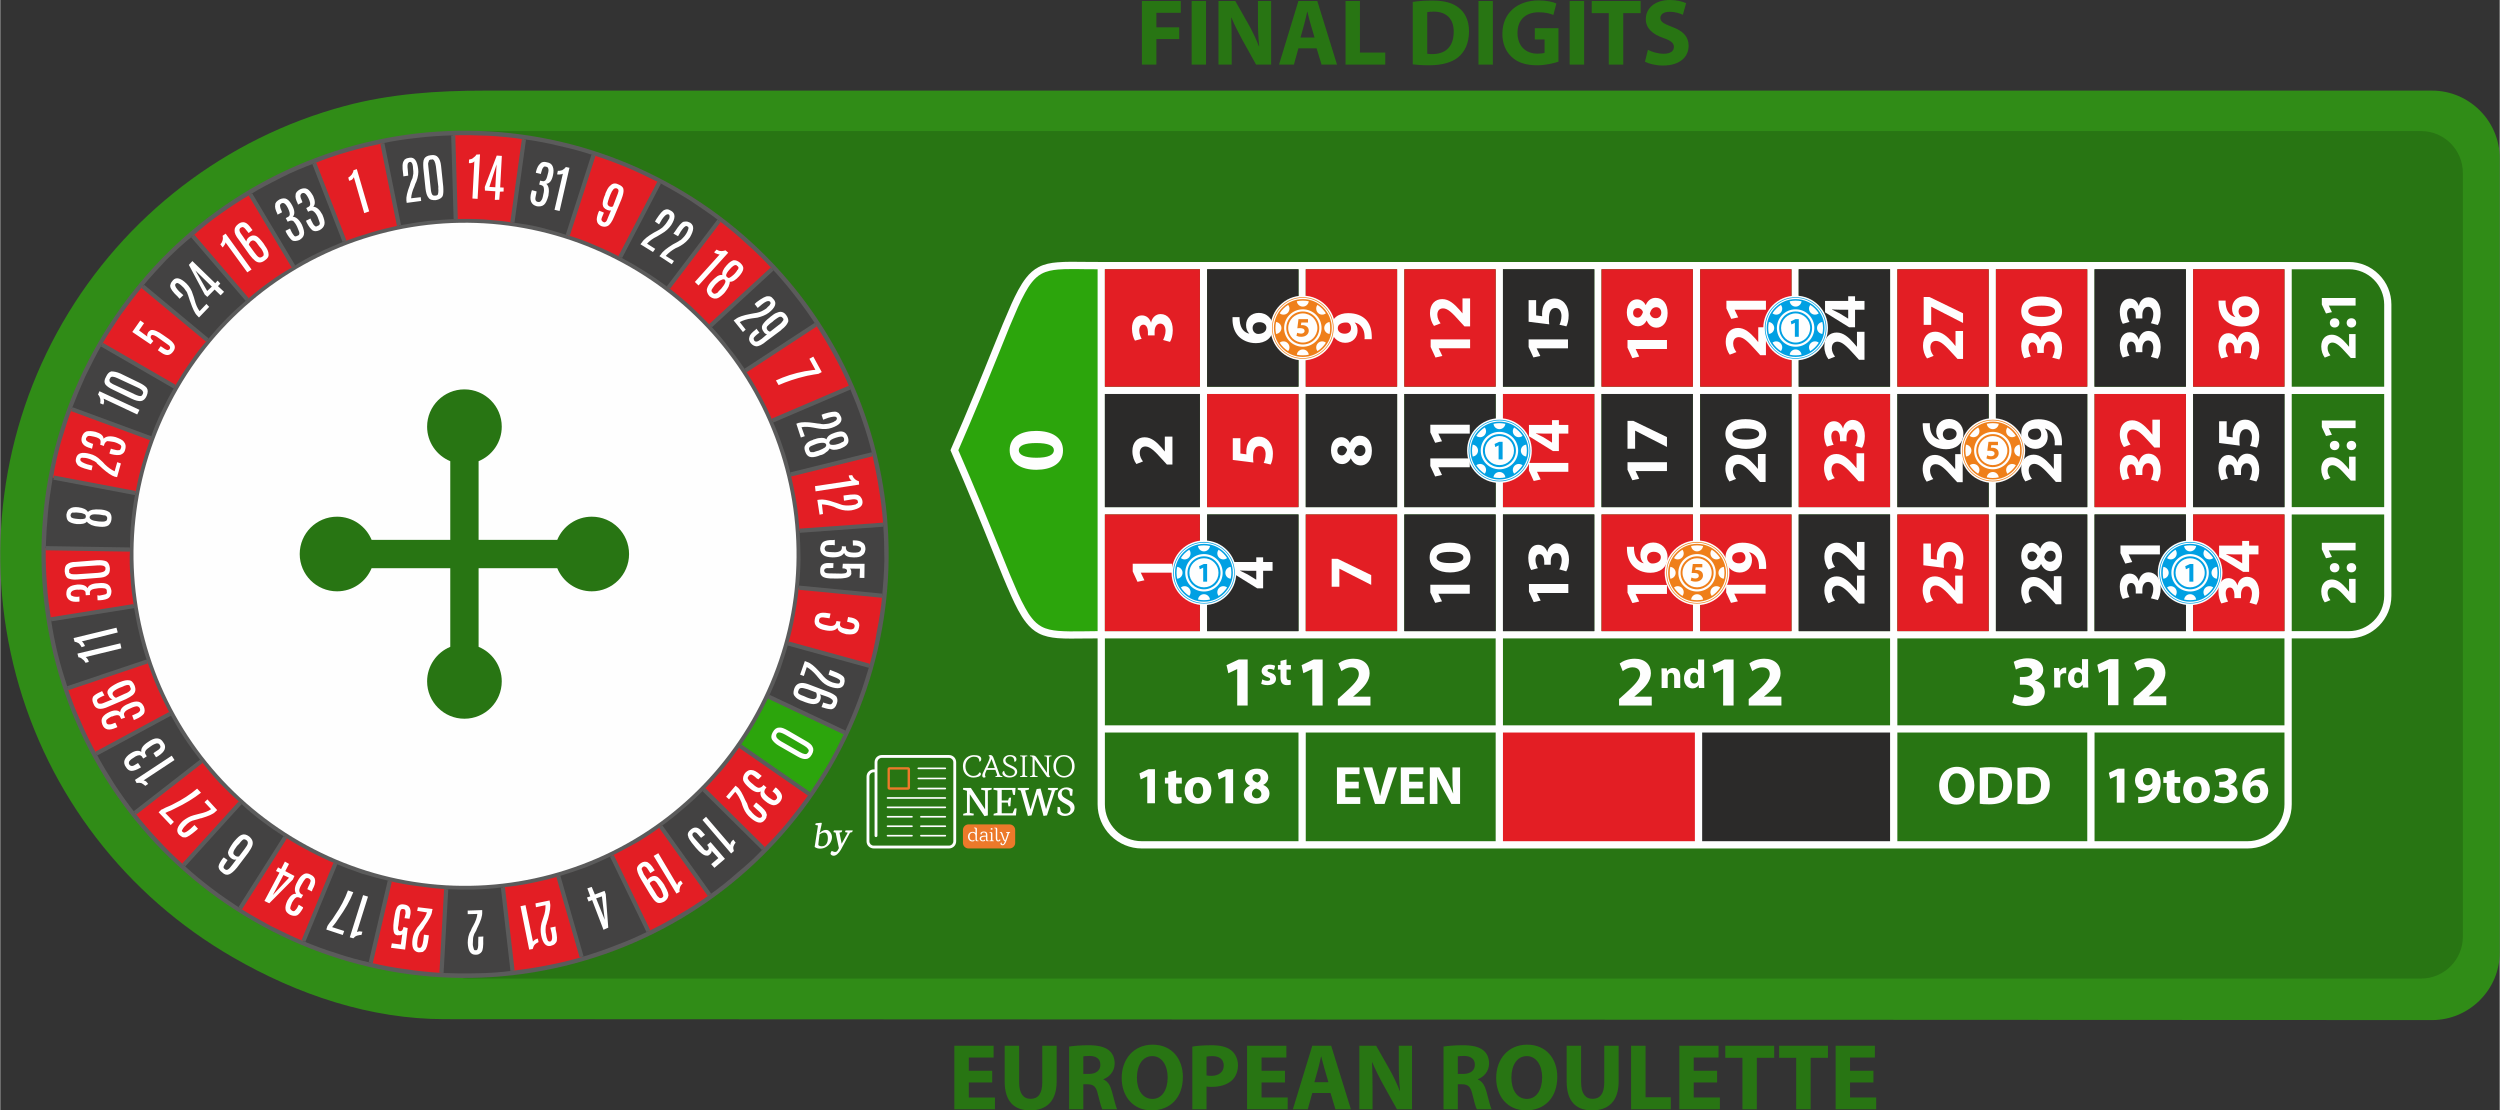 <?xml version="1.0" encoding="UTF-8"?>
<!DOCTYPE svg PUBLIC "-//W3C//DTD SVG 1.1//EN" "http://www.w3.org/Graphics/SVG/1.1/DTD/svg11.dtd">
<!-- Creator: CorelDRAW X7 -->
<svg xmlns="http://www.w3.org/2000/svg" xml:space="preserve" width="2990px" height="1328px" version="1.1" style="shape-rendering:geometricPrecision; text-rendering:geometricPrecision; image-rendering:optimizeQuality; fill-rule:evenodd; clip-rule:evenodd"
viewBox="0 0 29900 13283"
 xmlns:xlink="http://www.w3.org/1999/xlink">
 <rect x="0" y="0" width="29900" height="13283" fill="#333333" stroke="none"/>
 <defs>
  <style type="text/css">
   <![CDATA[
    .fil5 {fill:#FEFEFE}
    .fil11 {fill:#5B5B5B}
    .fil2 {fill:#2B2A29}
    .fil7 {fill:#2B2A29}
    .fil19 {fill:#EF7F1A}
    .fil3 {fill:#E31E24}
    .fil16 {fill:#00A0E3}
    .fil1 {fill:#287513}
    .fil4 {fill:#2CA50C}
    .fil0 {fill:#308C17}
    .fil13 {fill:#E31E24}
    .fil21 {fill:#EC792A}
    .fil9 {fill:#FEFEFE;fill-rule:nonzero}
    .fil8 {fill:#FEFEFE;fill-rule:nonzero}
    .fil15 {fill:#5B5B5B;fill-rule:nonzero}
    .fil12 {fill:#434242;fill-rule:nonzero}
    .fil20 {fill:#EF7F1A;fill-rule:nonzero}
    .fil17 {fill:#00A0E3;fill-rule:nonzero}
    .fil10 {fill:#287513;fill-rule:nonzero}
    .fil18 {fill:#287513;fill-rule:nonzero}
    .fil6 {fill:#FEFEFE;fill-rule:nonzero}
    .fil14 {fill:white;fill-rule:nonzero}
   ]]>
  </style>
 </defs>
 <g id="Layer_x0020_1">
  <g id="_1116913008">
   <g>
    <path class="fil0" d="M4121 1268c546,-147 1110,-184 1675,-184l23294 0c446,0 810,364 810,809l0 9501c0,445 -364,809 -810,809l-23775 -11c-884,0 -1752,-289 -2534,-741 -1281,-739 -2209,-1944 -2592,-3373 -381,-1427 -181,-2940 557,-4219 736,-1274 1950,-2209 3375,-2591z"/>
    <path class="fil1" d="M5589 1568l23371 0c275,0 499,225 499,499l0 9139c0,275 -224,500 -499,500l-23369 0c-274,0 -47,-225 -47,-500l0 -9139c0,-274 -230,-499 45,-499z"/>
    <polygon class="fil2" points="20339,10084 22628,10084 22628,8743 20339,8743 "/>
    <polygon class="fil3" points="17956,10084 17956,8743 20293,8743 20293,10084 "/>
    <path class="fil4" d="M12056 3899c32,-78 65,-157 100,-234 27,-59 55,-119 87,-176 24,-44 51,-86 82,-126 34,-42 72,-78 120,-105 64,-35 137,-48 209,-54 47,-4 94,-5 141,-6 58,0 116,0 174,1 53,1 105,1 158,2l20 0 0 4370 -20 0c-53,0 -105,1 -158,1 -58,1 -116,2 -174,1 -47,0 -94,-1 -141,-5 -72,-6 -145,-19 -209,-55 -48,-26 -86,-63 -120,-105 -31,-39 -58,-82 -82,-126 -32,-57 -60,-116 -87,-176 -35,-77 -68,-155 -100,-234 -42,-100 -82,-200 -122,-300 -70,-173 -140,-345 -211,-518 -91,-221 -185,-441 -280,-660l-4 -8 4 -8c95,-220 189,-440 280,-661 71,-172 141,-345 211,-518 40,-100 80,-200 122,-300z"/>
    <path class="fil5" d="M27412 7637l0 1984c0,141 -56,274 -156,374 -99,99 -233,155 -373,155l-13227 0c-141,0 -274,-56 -374,-155 -99,-100 -155,-233 -155,-374l0 -1984c-52,0 -105,1 -157,1 -107,1 -217,4 -323,-4 -78,-7 -156,-21 -226,-58 -59,-31 -107,-75 -148,-127 -72,-90 -128,-207 -176,-312 -35,-78 -69,-158 -102,-237 -41,-101 -82,-202 -123,-303 -70,-174 -140,-348 -212,-521 -93,-225 -188,-450 -286,-673l-7 -17 7 -18c98,-223 193,-447 286,-673 72,-173 142,-347 212,-521 41,-101 82,-202 123,-302 33,-80 67,-159 102,-238 48,-105 104,-221 176,-312 41,-52 89,-96 148,-127 70,-37 148,-51 226,-57 106,-9 216,-6 323,-5 60,1 121,1 182,1l14944 0c135,0 264,54 359,150 96,95 149,224 149,359l0 3485c0,135 -53,264 -149,359 -95,96 -224,150 -359,150l-684 0zm-87 1040l0 -1040 -4631 0 0 1040 4631 0zm-2272 1386l1830 0c117,0 229,-46 312,-129 83,-84 130,-195 130,-313l0 -858 -2272 0 0 1300zm-2359 0l2272 0 0 -1300 -2272 0 0 1300zm-2335 0l2248 0 0 -1300 -2248 0 0 1300zm-2383 0l2296 0 0 -1300 -2296 0 0 1300zm-2359 0l2272 0 0 -1300 -2272 0 0 1300zm-2403 -1300l0 858c0,118 47,229 130,312 83,84 194,130 312,130l1874 0 0 -1300 -2316 0zm0 -1126l0 1040 4675 0 0 -1040 -4675 0zm-87 -87l0 -4329c-53,0 -105,-1 -158,-1 -58,-1 -116,-2 -173,-1 -47,0 -94,1 -140,5 -69,6 -139,18 -201,52 -45,25 -82,60 -114,100 -31,38 -57,81 -80,123 -32,57 -60,116 -87,175 -34,77 -67,155 -100,233 -41,100 -81,200 -121,300 -70,173 -140,345 -211,518 -92,221 -185,441 -281,661 96,219 189,439 281,661 71,172 141,345 211,518 40,100 80,200 121,299 33,79 66,157 100,234 27,59 55,118 87,174 23,43 49,85 80,123 32,41 69,75 114,100 62,34 132,46 201,52 46,4 93,5 140,6 57,0 115,-1 173,-1 53,-1 105,-2 158,-2zm4849 1127l4631 0 0 -1040 -4631 0 0 1040zm-4762 -2610l1137 0 0 -1354 -1137 0 0 1354zm0 -1441l1137 0 0 -1405 -1137 0 0 1405zm1223 -1405l0 1405 1093 0 0 -1405 -1093 0zm1180 0l0 1405 1093 0 0 -1405 -1093 0zm1179 0l0 1405 1093 0 0 -1405 -1093 0zm1180 0l0 1405 1093 0 0 -1405 -1093 0zm1179 0l0 1405 1093 0 0 -1405 -1093 0zm1180 0l0 1405 1093 0 0 -1405 -1093 0zm1179 0l0 1405 1093 0 0 -1405 -1093 0zm1180 0l0 1405 1093 0 0 -1405 -1093 0zm1179 0l0 1405 1093 0 0 -1405 -1093 0zm1180 0l0 1405 1093 0 0 -1405 -1093 0zm1179 0l0 1405 1093 0 0 -1405 -1093 0zm1180 0l0 1405 1106 0 0 -983c0,-112 -45,-219 -124,-298 -79,-79 -186,-124 -298,-124l-684 0zm1106 1492l-1106 0 0 1354 1106 0 0 -1354zm0 1441l-1106 0 0 1396 684 0c112,0 219,-45 298,-124 79,-79 124,-186 124,-298l0 -974zm-1193 1396l0 -1396 -1093 0 0 1396 1093 0zm-1179 0l0 -1396 -1093 0 0 1396 1093 0zm-1180 0l0 -1396 -1093 0 0 1396 1093 0zm-1179 0l0 -1396 -1093 0 0 1396 1093 0zm-1180 0l0 -1396 -1093 0 0 1396 1093 0zm-1179 0l0 -1396 -1093 0 0 1396 1093 0zm-1180 0l0 -1396 -1093 0 0 1396 1093 0zm-1179 0l0 -1396 -1093 0 0 1396 1093 0zm-1180 0l0 -1396 -1093 0 0 1396 1093 0zm-1179 0l0 -1396 -1093 0 0 1396 1093 0zm-1180 0l0 -1396 -1093 0 0 1396 1093 0zm-1179 0l0 -1396 -1137 0 0 1396 1137 0zm11881 -1483l1093 0 0 -1354 -1093 0 0 1354zm-1179 0l1093 0 0 -1354 -1093 0 0 1354zm-1180 0l1093 0 0 -1354 -1093 0 0 1354zm-1179 0l1093 0 0 -1354 -1093 0 0 1354zm-1180 0l1093 0 0 -1354 -1093 0 0 1354zm-1179 0l1093 0 0 -1354 -1093 0 0 1354zm-1180 0l1093 0 0 -1354 -1093 0 0 1354zm-1179 0l1093 0 0 -1354 -1093 0 0 1354zm-1180 0l1093 0 0 -1354 -1093 0 0 1354zm-1179 0l1093 0 0 -1354 -1093 0 0 1354zm-1180 0l1093 0 0 -1354 -1093 0 0 1354z"/>
    <path class="fil6" d="M12075 5385c0,159 142,235 320,235 175,-1 318,-71 318,-230 0,-157 -131,-235 -322,-235 -169,0 -316,65 -316,230zm109 1c0,-57 72,-86 209,-86 140,0 211,30 211,86 0,56 -68,90 -209,90 -143,0 -211,-36 -211,-90z"/>
    <polygon class="fil3" points="13214,6154 13214,7550 14351,7550 14351,6154 "/>
    <polygon class="fil3" points="13214,4626 14351,4626 14351,3221 13214,3221 "/>
    <polygon class="fil3" points="14437,4713 14437,6067 15530,6067 15530,4713 "/>
    <polygon class="fil3" points="15617,6154 15617,7550 16710,7550 16710,6154 "/>
    <polygon class="fil3" points="15617,4626 16710,4626 16710,3221 15617,3221 "/>
    <polygon class="fil3" points="16796,3221 16796,4626 17889,4626 17889,3221 "/>
    <polygon class="fil3" points="17976,4713 17976,6067 19069,6067 19069,4713 "/>
    <polygon class="fil3" points="19155,6154 19155,7550 20248,7550 20248,6154 "/>
    <polygon class="fil3" points="19155,4626 20248,4626 20248,3221 19155,3221 "/>
    <polygon class="fil3" points="20335,3221 20335,4626 21428,4626 21428,3221 "/>
    <polygon class="fil3" points="21428,6154 20335,6154 20335,7550 21428,7550 "/>
    <polygon class="fil3" points="21514,4713 21514,6067 22607,6067 22607,4713 "/>
    <polygon class="fil3" points="22694,3221 22694,4626 23787,4626 23787,3221 "/>
    <polygon class="fil3" points="23873,3221 23873,4626 24966,4626 24966,3221 "/>
    <polygon class="fil3" points="26232,3221 26232,4626 27325,4626 27325,3221 "/>
    <polygon class="fil3" points="26146,4713 25053,4713 25053,6067 26146,6067 "/>
    <polygon class="fil3" points="27325,6154 26232,6154 26232,7550 27325,7550 "/>
    <polygon class="fil3" points="23787,7550 23787,6154 22694,6154 22694,7550 "/>
    <g>
     <polygon class="fil7" points="15530,7550 15530,6154 14437,6154 14437,7550 "/>
     <polygon class="fil7" points="13214,6067 14351,6067 14351,4713 13214,4713 "/>
     <polygon class="fil7" points="14437,3221 14437,4626 15530,4626 15530,3221 "/>
     <polygon class="fil7" points="15617,4713 15617,6067 16710,6067 16710,4713 "/>
     <polygon class="fil7" points="16796,6154 16796,7550 17889,7550 17889,6154 "/>
     <polygon class="fil7" points="16796,6067 17889,6067 17889,4713 16796,4713 "/>
     <polygon class="fil7" points="17976,4626 19069,4626 19069,3221 17976,3221 "/>
     <polygon class="fil7" points="19069,6154 17976,6154 17976,7550 19069,7550 "/>
     <polygon class="fil7" points="19155,4713 19155,6067 20248,6067 20248,4713 "/>
     <polygon class="fil7" points="20335,4713 20335,6067 21428,6067 21428,4713 "/>
     <polygon class="fil7" points="21514,3221 21514,4626 22607,4626 22607,3221 "/>
     <polygon class="fil7" points="22607,6154 21514,6154 21514,7550 22607,7550 "/>
     <polygon class="fil7" points="22694,4713 22694,6067 23787,6067 23787,4713 "/>
     <polygon class="fil7" points="23873,4713 23873,6067 24966,6067 24966,4713 "/>
     <polygon class="fil7" points="25053,3221 25053,4626 26146,4626 26146,3221 "/>
     <polygon class="fil7" points="24966,6154 23873,6154 23873,7550 24966,7550 "/>
     <polygon class="fil7" points="25053,6154 25053,7550 26146,7550 26146,6154 "/>
     <polygon class="fil7" points="26232,6067 27325,6067 27325,4713 26232,4713 "/>
    </g>
    <polygon class="fil8" points="14018,6851 14018,6744 13547,6744 13547,6836 13604,6960 13687,6942 13644,6852 13644,6851 "/>
    <path class="fil8" d="M14022 5223l-91 0 0 178 -1 0 -37 -45c-60,-68 -123,-125 -203,-125 -85,0 -147,59 -147,166 0,64 21,118 48,154l79 -31c-19,-25 -39,-60 -39,-101 0,-55 30,-78 69,-78 55,2 108,52 200,155l56 61 66 0 0 -334 0 0z"/>
    <path class="fil8" d="M13993 4090c17,-28 33,-79 33,-140 0,-120 -60,-193 -145,-193 -61,0 -104,46 -114,102l-1 0c-20,-58 -60,-86 -110,-86 -65,0 -118,56 -118,157 0,61 18,117 36,145l80 -22c-12,-20 -29,-60 -29,-98 0,-47 21,-71 50,-71 39,0 53,48 54,85l0 43 80 0 0 -45c0,-48 20,-96 67,-96 35,0 64,29 64,87 0,45 -20,90 -30,109l83 23 0 0z"/>
    <path class="fil8" d="M15220 6723l-113 0 0 -56 -82 0 0 56 -277 0 0 136 288 179 71 0 0 -210 113 0 0 -105 0 0zm-195 211l-2 0 -103 -63c-30,-16 -57,-28 -88,-43l0 -3c31,2 60,3 88,3l105 0 0 106 0 0z"/>
    <path class="fil8" d="M14744 5242l0 260 247 31c-3,-19 -4,-37 -4,-64 0,-94 30,-132 79,-132 50,0 71,48 71,94 0,43 -13,86 -23,107l83 19c14,-26 27,-73 27,-131 0,-127 -78,-203 -165,-203 -56,0 -95,22 -119,58 -24,33 -34,79 -34,124 0,11 0,20 1,30l-72 -10 0 -183 -91 0 0 0z"/>
    <path class="fil8" d="M14741 3794c-1,11 -1,24 0,44 4,75 27,136 70,183 48,50 121,84 210,84 113,0 206,-62 206,-188 0,-102 -77,-174 -170,-174 -98,0 -154,67 -154,145 0,45 14,78 37,101l0 2c-54,-12 -105,-55 -113,-154 -2,-17 -2,-30 -2,-43l-84 0 0 0zm405 125c0,50 -45,74 -95,76 -13,0 -22,-2 -28,-5 -24,-10 -42,-35 -42,-65 0,-48 37,-71 82,-71 48,0 83,25 83,65l0 0z"/>
    <polygon class="fil8" points="15927,7019 16019,7019 16019,6803 16020,6803 16400,6997 16400,6880 15998,6685 15927,6685 "/>
    <path class="fil8" d="M16408 5393c0,-110 -58,-181 -144,-181 -60,0 -100,40 -118,86l-2 0c-23,-47 -63,-68 -103,-68 -58,0 -122,45 -122,156 0,94 53,166 133,166 42,0 80,-23 103,-68l2 0c23,51 63,84 119,84 64,0 132,-55 132,-175l0 0zm-77 -4c0,41 -32,67 -66,67 -34,0 -60,-21 -70,-58 12,-44 36,-74 77,-74 34,0 59,25 59,65l0 0zm-336 2c0,-41 29,-58 57,-58 30,0 53,23 60,49 -11,37 -31,66 -63,66 -30,0 -54,-19 -54,-57l0 0z"/>
    <path class="fil8" d="M16406 4058c1,-12 2,-31 0,-50 -3,-73 -25,-135 -65,-180 -48,-51 -120,-82 -217,-82 -111,0 -204,57 -204,178 0,104 78,177 169,177 92,0 148,-67 148,-146 0,-43 -12,-74 -34,-95l1 -2c35,8 66,29 86,60 19,25 28,59 30,92 2,22 2,34 0,48l86 0 0 0zm-406 -131c0,-51 50,-69 99,-69 15,0 22,2 29,5 17,11 31,31 31,62 0,45 -35,67 -76,67 -49,0 -83,-27 -83,-65z"/>
    <path class="fil8" d="M17579 7103l0 -108 -472 0 0 92 58 125 82 -18 -43 -90 0 -1 375 0zm-480 -435c0,121 108,180 244,180 134,-1 244,-55 244,-177 0,-121 -100,-179 -246,-179 -130,0 -242,49 -242,176zm83 1c0,-45 55,-67 160,-67 107,0 161,24 161,66 0,43 -52,69 -160,68 -110,1 -161,-26 -161,-67z"/>
    <path class="fil8" d="M17579 5590l0 -106 -472 0 0 91 58 125 82 -18 -43 -90 0 -2 375 0zm0 -403l0 -106 -472 0 0 91 58 125 82 -18 -43 -90 0 -2 375 0z"/>
    <path class="fil8" d="M17583 4166l0 -106 -472 0 0 91 58 126 82 -19 -43 -90 0 -2 375 0zm0 -596l-91 0 0 178 -1 0 -37 -44c-61,-68 -124,-126 -204,-126 -85,0 -147,60 -147,166 0,65 22,119 48,155l79 -31c-19,-25 -39,-60 -39,-102 0,-54 30,-77 69,-77 56,1 108,51 200,155l56 61 67 0 0 -335 0 0z"/>
    <path class="fil8" d="M18758 7094l0 -108 -471 0 0 92 57 125 83 -18 -43 -90 0 -1 374 0zm-25 -259c17,-29 33,-80 33,-141 0,-120 -61,-193 -145,-193 -61,0 -104,45 -114,102l-1 0c-20,-58 -60,-86 -110,-86 -65,0 -117,55 -117,157 0,61 17,117 35,145l80 -22c-12,-20 -29,-60 -29,-99 0,-46 21,-69 49,-69 40,0 55,47 56,84l0 43 78 0 0 -45c0,-49 21,-96 68,-96 35,0 63,30 63,87 0,45 -18,90 -29,109l83 24 0 0z"/>
    <path class="fil8" d="M18758 5644l0 -106 -471 0 0 91 57 125 83 -18 -43 -90 0 -2 374 0zm0 -561l-113 0 0 -57 -82 0 0 57 -276 0 0 135 287 178 71 0 0 -209 113 0 0 -104 0 0zm-195 211l-2 0 -102 -64c-31,-16 -58,-28 -89,-44l0 -2c31,2 60,3 89,3l104 0 0 107 0 0z"/>
    <path class="fil8" d="M18754 4167l0 -107 -471 0 0 92 57 124 83 -18 -43 -89 0 -2 374 0zm-471 -577l0 259 247 31c-3,-19 -4,-37 -4,-63 0,-94 29,-133 78,-133 51,0 72,49 72,95 0,42 -13,85 -24,106l83 19c14,-26 27,-73 27,-131 0,-127 -77,-202 -166,-202 -54,0 -93,22 -117,57 -25,33 -35,80 -35,125 0,11 0,20 1,30l-72 -10 0 -183 -90 0 0 0z"/>
    <path class="fil8" d="M19938 7105l0 -108 -472 0 0 93 58 124 82 -18 -43 -90 0 -1 375 0zm-479 -564c0,11 0,24 1,44 4,75 27,135 69,182 47,51 122,85 210,85 113,0 206,-63 206,-188 0,-103 -76,-174 -170,-174 -98,0 -155,66 -155,146 0,44 14,77 39,100l0 2c-56,-12 -106,-56 -114,-154 -1,-18 -2,-31 -1,-43l-85 0 0 0zm406 125c0,49 -46,73 -96,75 -13,0 -22,-1 -28,-4 -23,-11 -41,-35 -41,-65 0,-48 37,-71 80,-71 48,0 85,26 85,65l0 0z"/>
    <path class="fil8" d="M19938 5635l0 -106 -472 0 0 91 58 125 82 -18 -42 -90 0 -2 374 0zm-472 -267l91 0 0 -216 1 0 380 195 0 -118 -402 -194 -70 0 0 333z"/>
    <path class="fil8" d="M19938 4175l0 -108 -472 0 0 92 58 125 82 -18 -42 -90 0 -1 374 0zm8 -430c0,-110 -57,-182 -144,-182 -60,0 -99,41 -117,86l-2 0c-23,-46 -64,-68 -104,-68 -57,0 -121,46 -121,157 0,94 53,165 132,165 42,0 81,-22 104,-68l2 0c23,52 62,85 118,85 65,0 132,-56 132,-175l0 0zm-76 -4c0,41 -32,67 -67,66 -34,0 -60,-21 -70,-57 12,-44 36,-75 77,-75 35,0 60,26 60,66l0 0zm-337 2c0,-42 29,-58 57,-58 30,0 54,23 61,48 -11,38 -32,67 -64,67 -30,0 -54,-20 -54,-57l0 0z"/>
    <path class="fil8" d="M21118 7102l0 -106 -472 0 0 91 58 125 82 -18 -42 -90 0 -2 374 0zm6 -296c1,-13 2,-31 0,-50 -3,-74 -25,-136 -66,-180 -48,-53 -119,-84 -217,-84 -111,0 -203,58 -203,179 0,104 77,178 169,178 92,0 148,-67 148,-148 0,-42 -13,-73 -34,-94l1 -2c35,9 65,29 86,59 18,26 28,60 30,94 2,22 2,34 0,48l86 0 0 0zm-406 -132c0,-50 49,-69 99,-69 14,0 22,2 29,6 16,10 31,31 31,61 0,44 -35,67 -76,67 -50,1 -83,-28 -83,-65z"/>
    <path class="fil8" d="M21118 5431l-92 0 0 178 -1 0 -36 -43c-61,-68 -125,-126 -204,-126 -86,0 -148,59 -148,165 0,64 22,120 48,155l80 -31c-19,-24 -39,-61 -39,-101 0,-54 31,-78 69,-78 55,2 107,52 200,155l55 61 68 0 0 -335 0 0zm-481 -241c0,122 109,180 245,180 133,0 244,-54 244,-176 0,-121 -101,-180 -247,-180 -129,0 -242,49 -242,176zm84 2c0,-45 55,-67 159,-67 108,0 161,23 161,66 0,42 -51,68 -159,68 -110,0 -161,-27 -161,-67z"/>
    <path class="fil8" d="M21122 3915l-92 0 0 177 -1 0 -36 -44c-61,-68 -125,-125 -204,-125 -86,0 -148,59 -148,165 0,65 22,120 48,155l80 -31c-19,-25 -39,-60 -39,-101 0,-55 30,-78 69,-78 55,2 107,51 200,155l55 61 68 0 0 -334 0 0zm0 -210l0 -107 -473 0 0 91 58 126 83 -18 -43 -91 0 -1 375 0z"/>
    <path class="fil8" d="M22301 6886l-90 0 0 178 -2 0 -37 -43c-61,-68 -123,-126 -203,-126 -85,0 -148,59 -148,166 0,64 22,119 49,155l79 -32c-19,-24 -39,-60 -39,-101 0,-54 30,-77 68,-77 56,1 109,51 201,155l56 60 66 0 0 -335 0 0zm0 -403l-90 0 0 178 -2 0 -37 -43c-61,-68 -123,-126 -203,-126 -85,0 -148,59 -148,166 0,63 22,119 49,155l79 -32c-19,-24 -39,-61 -39,-101 0,-54 30,-77 68,-77 56,1 109,51 201,155l56 60 66 0 0 -335 0 0z"/>
    <path class="fil8" d="M22297 5422l-91 0 0 178 -2 0 -36 -43c-60,-68 -124,-126 -203,-126 -86,0 -148,59 -148,165 0,64 21,120 48,155l80 -31c-19,-24 -39,-61 -39,-101 0,-54 30,-78 68,-78 55,2 108,52 201,155l55 61 67 0 0 -335 0 0zm-26 -65c17,-28 34,-79 34,-141 0,-119 -62,-193 -145,-193 -61,0 -105,46 -115,103l-1 0c-21,-59 -60,-87 -109,-87 -66,0 -118,57 -118,157 0,61 17,118 35,146l80 -22c-11,-19 -28,-61 -28,-99 0,-46 21,-70 49,-70 40,0 54,47 55,84l0 44 78 0 0 -46c0,-48 22,-95 69,-95 35,0 62,29 62,86 0,45 -18,91 -29,110l83 23 0 0z"/>
    <path class="fil8" d="M22301 3969l-90 0 0 178 -2 0 -37 -43c-61,-69 -123,-126 -203,-126 -85,0 -148,58 -148,165 0,64 22,119 49,154l79 -31c-19,-24 -39,-60 -39,-100 0,-55 30,-79 68,-79 56,2 109,53 201,155l56 62 66 0 0 -335 0 0zm0 -369l-113 0 0 -56 -82 0 0 56 -277 0 0 136 288 179 71 0 0 -210 113 0 0 -105 0 0zm-195 211l-2 0 -102 -63c-31,-16 -58,-28 -89,-44l0 -3c31,2 59,4 89,4l104 0 0 106 0 0z"/>
    <path class="fil8" d="M23476 6886l-90 0 0 178 -2 0 -37 -44c-60,-68 -123,-125 -203,-125 -85,0 -147,58 -147,165 0,64 21,119 48,154l79 -31c-19,-24 -39,-60 -39,-100 0,-55 30,-79 68,-79 56,2 109,53 201,155l56 62 66 0 0 -335 0 0zm-471 -384l0 260 247 31c-3,-19 -4,-38 -4,-64 0,-93 29,-133 78,-133 50,0 72,50 72,95 0,43 -13,85 -24,106l83 20c14,-26 27,-74 27,-131 0,-127 -77,-202 -166,-202 -54,0 -93,21 -117,57 -25,33 -35,78 -35,124 0,12 0,20 1,31l-72 -11 0 -183 -90 0 0 0z"/>
    <path class="fil8" d="M23476 5433l-90 0 0 178 -2 0 -37 -43c-60,-68 -123,-126 -203,-126 -85,0 -147,59 -147,166 0,64 21,119 48,154l79 -31c-19,-24 -39,-60 -39,-101 0,-54 30,-77 68,-77 56,1 109,51 201,155l56 60 66 0 0 -335 0 0zm-478 -370c-1,12 -1,25 1,45 3,74 27,135 69,183 47,50 122,83 210,83 113,0 206,-62 206,-188 0,-101 -76,-174 -171,-174 -97,0 -154,68 -154,146 0,44 14,77 39,100l0 2c-56,-12 -106,-55 -114,-153 -1,-17 -2,-30 -1,-44l-85 0 0 0zm405 125c0,50 -46,74 -95,76 -13,0 -22,-2 -28,-5 -24,-10 -42,-35 -42,-65 0,-47 38,-70 81,-70 48,0 84,25 84,64l0 0z"/>
    <path class="fil8" d="M23480 3960l-90 0 0 178 -2 0 -37 -45c-60,-67 -123,-125 -203,-125 -85,0 -147,59 -147,166 0,64 21,119 48,154l79 -31c-19,-25 -39,-60 -39,-100 0,-56 30,-79 68,-79 56,2 109,53 201,155l56 61 66 0 0 -334 0 0zm-471 -74l90 0 0 -217 1 0 380 195 0 -116 -402 -195 -69 0 0 333z"/>
    <path class="fil8" d="M24656 6893l-90 0 0 178 -2 0 -37 -43c-60,-69 -123,-126 -203,-126 -85,0 -148,59 -148,166 0,63 22,118 49,155l79 -32c-19,-25 -39,-60 -39,-101 0,-54 30,-78 68,-78 56,1 109,52 201,155l56 62 66 0 0 -336 0 0zm8 -235c0,-110 -57,-182 -143,-182 -61,0 -100,40 -117,86l-3 0c-23,-46 -63,-68 -104,-68 -57,0 -121,46 -121,156 0,94 53,166 133,166 41,0 80,-23 103,-68l2 0c23,51 62,85 118,85 65,0 132,-56 132,-175l0 0zm-76 -5c0,41 -33,67 -67,67 -34,0 -60,-21 -70,-57 12,-45 36,-75 78,-75 34,0 59,25 59,65l0 0zm-337 2c0,-41 29,-58 58,-58 29,0 52,23 61,49 -13,38 -33,67 -65,67 -30,0 -54,-20 -54,-58l0 0z"/>
    <path class="fil8" d="M24656 5431l-90 0 0 178 -2 0 -36 -45c-61,-68 -124,-125 -203,-125 -86,0 -149,59 -149,166 0,64 22,119 49,154l79 -31c-19,-25 -39,-60 -39,-101 0,-54 30,-78 69,-78 55,2 108,52 201,155l55 61 66 0 0 -334 0 0zm7 -104c0,-12 1,-31 0,-50 -3,-73 -26,-135 -66,-180 -47,-51 -120,-82 -217,-82 -111,0 -204,57 -204,178 0,104 78,177 171,177 91,0 146,-67 146,-146 0,-43 -12,-74 -34,-95l1 -2c35,8 67,28 88,60 17,25 26,59 29,92 1,22 1,34 0,48l86 0 0 0zm-406 -131c0,-51 49,-69 100,-69 13,0 21,2 27,5 17,10 31,31 31,62 0,45 -34,67 -75,67 -50,0 -83,-27 -83,-65z"/>
    <path class="fil8" d="M24631 4300c17,-27 33,-78 33,-139 0,-120 -61,-193 -145,-193 -61,0 -104,45 -114,102l-1 0c-21,-58 -61,-86 -110,-86 -65,0 -118,55 -118,157 0,60 18,117 36,145l79 -22c-11,-20 -28,-60 -28,-99 0,-46 21,-70 49,-70 40,0 55,48 56,85l0 42 78 0 0 -44c0,-49 21,-96 67,-96 36,0 64,30 64,87 0,45 -19,89 -30,109l84 22 0 0zm-455 -578c0,122 108,180 245,180 133,-1 243,-55 243,-176 0,-121 -100,-179 -246,-179 -130,0 -242,49 -242,175zm84 2c0,-45 54,-68 160,-68 106,0 161,24 161,67 0,43 -52,69 -160,68 -110,1 -161,-27 -161,-67z"/>
    <path class="fil8" d="M25810 7179c17,-27 34,-79 34,-140 0,-120 -62,-193 -145,-193 -62,0 -105,45 -115,103l-2 0c-20,-59 -59,-87 -109,-87 -65,0 -118,55 -118,157 0,60 18,118 36,146l80 -22c-11,-20 -29,-61 -29,-100 0,-46 22,-69 50,-69 40,0 54,47 54,84l0 42 79 0 0 -44c0,-49 22,-95 68,-95 36,0 63,29 63,86 0,45 -19,90 -29,110l83 22 0 0zm25 -547l0 -107 -472 0 0 92 58 125 83 -19 -42 -89 0 -2 373 0z"/>
    <path class="fil8" d="M25810 5760c17,-28 34,-79 34,-140 0,-120 -62,-193 -145,-193 -62,0 -105,46 -115,102l-2 0c-20,-58 -59,-86 -109,-86 -65,0 -118,56 -118,157 0,61 18,117 36,145l80 -22c-11,-20 -28,-60 -28,-98 0,-47 21,-71 49,-71 40,0 54,48 54,85l0 43 79 0 0 -45c0,-49 22,-96 68,-96 36,0 63,30 63,87 0,45 -19,90 -29,109l83 23 0 0zm25 -740l-90 0 0 178 -2 0 -36 -45c-61,-68 -125,-125 -203,-125 -87,0 -149,59 -149,166 0,64 22,119 49,154l79 -31c-18,-25 -40,-60 -40,-101 0,-55 32,-78 70,-78 55,2 108,52 200,155l55 61 67 0 0 -334 0 0z"/>
    <path class="fil8" d="M25810 4291c17,-27 34,-78 34,-139 0,-120 -62,-193 -145,-193 -62,0 -105,45 -115,102l-2 0c-20,-58 -59,-86 -109,-86 -65,0 -118,55 -118,157 0,60 18,117 36,145l80 -22c-11,-20 -29,-60 -29,-99 0,-46 22,-70 50,-70 40,0 54,48 54,85l0 42 79 0 0 -44c0,-49 22,-96 68,-96 36,0 63,29 63,87 0,45 -19,89 -29,109l83 22 0 0zm0 -403c17,-27 34,-78 34,-139 0,-120 -62,-193 -145,-193 -62,0 -105,45 -115,102l-2 0c-20,-58 -59,-86 -109,-86 -65,0 -118,55 -118,157 0,60 18,117 36,145l80 -23c-11,-19 -29,-59 -29,-98 0,-47 22,-70 50,-70 40,0 54,48 54,85l0 42 79 0 0 -44c0,-49 22,-96 68,-96 36,0 63,29 63,87 0,45 -19,89 -29,109l83 22 0 0z"/>
    <path class="fil8" d="M26989 7234c18,-29 34,-80 34,-141 0,-120 -61,-193 -144,-193 -63,0 -105,45 -116,102l-1 0c-20,-58 -59,-86 -109,-86 -65,0 -118,55 -118,157 0,61 17,117 35,146l81 -23c-12,-20 -29,-60 -29,-99 0,-46 22,-69 50,-69 39,0 53,47 54,84l0 43 79 0 0 -45c0,-49 22,-96 68,-96 35,0 63,30 63,87 0,45 -19,90 -29,109l82 24 0 0zm25 -707l-112 0 0 -56 -83 0 0 56 -276 0 0 136 288 178 71 0 0 -209 112 0 0 -105 0 0zm-195 211l-1 0 -103 -63c-30,-16 -57,-28 -87,-43l0 -3c30,2 59,3 87,3l104 0 0 106 0 0z"/>
    <path class="fil8" d="M26989 5760c18,-27 34,-78 34,-140 0,-119 -61,-193 -144,-193 -63,0 -105,46 -116,102l-1 0c-20,-57 -59,-86 -109,-86 -65,0 -118,56 -118,157 0,60 17,118 35,146l81 -23c-12,-19 -29,-61 -29,-99 0,-46 22,-69 50,-69 39,0 53,47 54,84l0 43 79 0 0 -46c0,-48 22,-94 68,-94 35,0 63,29 63,86 0,46 -19,90 -29,110l82 22 0 0zm-446 -721l0 260 247 32c-3,-20 -4,-38 -4,-65 0,-94 29,-132 79,-132 50,0 71,48 71,94 0,42 -13,86 -23,107l83 19c13,-26 27,-73 27,-131 0,-127 -78,-203 -165,-203 -56,0 -95,22 -119,58 -24,33 -34,79 -34,124 0,11 0,20 1,30l-72 -10 0 -183 -91 0 0 0z"/>
    <path class="fil8" d="M26989 4304c18,-29 34,-80 34,-141 0,-120 -61,-193 -144,-193 -63,0 -105,45 -116,102l-1 0c-20,-58 -59,-86 -109,-86 -65,0 -118,55 -118,157 0,61 17,117 35,145l81 -22c-12,-20 -29,-60 -29,-99 0,-46 22,-70 50,-70 39,0 53,48 54,85l0 43 79 0 0 -45c0,-49 22,-96 68,-96 35,0 63,30 63,87 0,45 -19,90 -29,109l82 24 0 0zm-453 -708c0,11 0,24 1,44 4,75 27,135 69,182 48,51 122,84 210,84 113,0 207,-62 207,-187 0,-103 -77,-175 -170,-175 -99,0 -155,67 -155,146 0,45 14,77 38,100l0 3c-55,-13 -105,-56 -114,-155 -1,-17 -2,-30 -1,-42l-85 0zm405 124c0,50 -44,74 -94,76 -13,0 -22,-1 -29,-4 -23,-11 -42,-36 -42,-65 0,-48 38,-71 82,-71 48,0 83,24 83,64l0 0z"/>
    <path class="fil9" d="M13721 9609l92 0 0 -407 -79 0 -107 50 15 72 78 -37 1 0 0 322zm251 -372l0 66 -40 0 0 70 40 0 0 125c0,43 9,73 27,91 15,16 40,26 71,26 27,0 49,-3 62,-8l-1 -72c-7,1 -16,3 -28,3 -29,0 -37,-17 -37,-54l0 -111 68 0 0 -70 -68 0 0 -88 -94 22zm360 59c-99,0 -164,63 -164,162 0,99 69,158 159,158 82,0 161,-51 161,-164 0,-92 -63,-156 -156,-156zm-3 68c43,0 61,46 61,92 0,55 -24,92 -61,92 -41,0 -63,-40 -63,-92 0,-45 17,-92 63,-92zm327 245l92 0 0 -407 -78 0 -108 50 16 72 77 -37 1 0 0 322zm371 7c94,0 156,-50 156,-123 0,-53 -35,-87 -74,-102l0 -2c40,-20 59,-54 59,-89 0,-50 -40,-105 -135,-105 -81,0 -143,46 -143,115 0,35 19,69 59,89l0 2c-45,19 -73,53 -73,102 0,55 48,113 151,113zm4 -66c-36,0 -59,-27 -58,-57 0,-29 18,-52 50,-61 37,10 63,32 63,67 0,29 -22,51 -55,51zm-2 -290c35,0 49,25 49,50 0,25 -19,45 -41,52 -33,-10 -58,-28 -58,-55 0,-26 17,-47 50,-47z"/>
    <path class="fil9" d="M25319 9602l92 0 0 -407 -79 0 -108 50 16 72 77 -37 2 0 0 322zm256 6c10,0 26,1 43,0 63,-3 116,-22 155,-57 44,-41 71,-103 71,-187 0,-96 -49,-176 -154,-176 -89,0 -153,67 -153,147 0,79 58,127 127,127 37,0 63,-11 81,-30l2 1c-7,31 -25,57 -51,75 -22,15 -51,23 -80,25 -19,1 -30,1 -41,0l0 75zm113 -350c43,0 59,42 59,86 0,11 -2,18 -5,23 -8,15 -27,27 -52,27 -39,0 -58,-30 -58,-65 -1,-42 23,-71 56,-71zm229 -28l0 66 -41 0 0 70 41 0 0 125c0,43 9,73 26,91 15,16 41,26 72,26 26,0 49,-3 62,-8l-1 -72c-7,1 -16,3 -28,3 -29,0 -38,-17 -38,-54l0 -111 68 0 0 -70 -68 0 0 -88 -93 22zm359 59c-98,0 -163,63 -163,162 0,99 69,158 158,158 82,0 162,-51 162,-163 0,-92 -63,-157 -157,-157zm-2 68c43,0 60,46 60,92 0,55 -23,92 -60,92 -41,0 -63,-40 -63,-92 0,-45 17,-92 63,-92zm203 223c24,15 68,29 121,29 103,0 166,-53 166,-125 0,-53 -39,-90 -88,-99l0 -1c50,-17 75,-51 75,-94 0,-56 -49,-102 -136,-102 -52,0 -101,15 -125,31l19 69c17,-10 52,-25 85,-25 40,0 60,19 60,43 0,34 -40,46 -72,47l-37 0 0 68 39 0c41,0 82,18 82,58 0,31 -26,55 -75,55 -39,0 -78,-16 -94,-25l-20 71zm610 -390c-10,-1 -21,-1 -38,0 -64,3 -117,23 -158,60 -43,41 -71,105 -71,181 0,97 53,178 161,178 88,0 150,-66 150,-147 0,-85 -57,-133 -126,-133 -38,0 -66,12 -86,33l-2 0c11,-48 48,-91 133,-98 15,-1 26,-2 37,-1l0 -73zm-107 349c-43,0 -64,-39 -66,-82 0,-11 1,-19 4,-24 9,-21 30,-36 56,-36 41,0 61,32 61,70 0,41 -21,72 -55,72z"/>
    <path class="fil9" d="M23407 9173c-129,0 -213,98 -213,229 0,125 76,223 206,223 128,0 215,-87 215,-231 0,-121 -74,-221 -208,-221zm-3 78c68,0 106,68 106,146 0,85 -38,149 -105,149 -66,0 -106,-60 -106,-146 0,-85 38,-149 105,-149zm276 364c24,4 61,7 112,7 86,0 156,-18 202,-57 42,-35 72,-93 72,-177 0,-77 -28,-131 -74,-165 -42,-31 -96,-46 -179,-46 -50,0 -97,3 -133,9l0 429zm99 -359c8,-1 23,-3 45,-3 85,0 138,48 137,138 0,105 -58,154 -148,154 -12,0 -26,0 -34,-2l0 -287zm352 359c25,4 61,7 113,7 85,0 156,-18 202,-57 42,-35 72,-93 72,-177 0,-77 -28,-131 -74,-165 -42,-31 -96,-46 -179,-46 -50,0 -97,3 -134,9l0 429zm100 -359c8,-1 22,-3 45,-3 85,0 138,48 137,138 0,105 -58,154 -148,154 -12,0 -26,0 -34,-2l0 -287z"/>
    <path class="fil9" d="M16251 9352l-161 0 0 -91 170 0 0 -81 -270 0 0 437 279 0 0 -81 -179 0 0 -104 161 0 0 -80zm309 265l148 -437 -105 0 -56 187c-15,50 -29,102 -40,154l-2 0c-10,-54 -24,-104 -39,-156l-53 -185 -108 0 140 437 115 0zm455 -265l-161 0 0 -91 170 0 0 -81 -270 0 0 437 280 0 0 -81 -180 0 0 -104 161 0 0 -80zm177 265l0 -131c0,-72 -1,-133 -4,-191l2 -1c21,51 50,108 76,155l93 168 104 0 0 -437 -91 0 0 128c0,65 2,124 9,182l-2 0c-20,-49 -45,-104 -71,-150l-91 -160 -116 0 0 437 91 0z"/>
    <path class="fil9" d="M14797 8440l125 0 0 -551 -107 0 -146 68 22 97 105 -50 1 0 0 436zm898 0l124 0 0 -551 -107 0 -145 68 21 97 105 -50 2 0 0 436zm696 0l0 -106 -207 0 0 -1 51 -43c79,-71 146,-145 146,-237 0,-100 -68,-173 -193,-173 -75,0 -139,25 -181,57l37 92c29,-22 70,-46 118,-46 63,0 90,36 90,81 -1,64 -60,126 -180,234l-71 64 0 78 390 0zm-1307 -260c17,9 45,16 75,16 68,0 102,-32 102,-76 0,-34 -19,-57 -64,-72 -28,-10 -38,-16 -38,-27 0,-12 11,-19 28,-19 20,0 41,7 51,13l13 -50c-14,-8 -39,-14 -66,-14 -58,0 -95,33 -96,77 0,28 19,54 67,71 27,9 35,14 35,26 0,12 -9,20 -32,20 -21,0 -49,-9 -62,-18l-13 53zm231 -274l0 50 -31 0 0 54 31 0 0 96c0,33 7,56 21,70 11,12 31,20 54,20 21,0 38,-2 48,-6l-1 -55c-5,1 -12,1 -21,1 -22,0 -29,-12 -29,-41l0 -85 52 0 0 -54 -52 0 0 -67 -72 17z"/>
    <path class="fil9" d="M19756 8440l0 -106 -208 0 0 -1 51 -43c80,-71 147,-145 147,-237 0,-100 -69,-173 -193,-173 -75,0 -139,25 -181,57l37 92c28,-22 70,-46 117,-46 64,0 91,36 91,81 -2,64 -60,126 -180,234l-72 64 0 78 391 0zm854 0l125 0 0 -551 -107 0 -146 68 21 97 105 -50 2 0 0 436zm697 0l0 -106 -208 0 0 -1 51 -43c80,-71 147,-145 147,-237 0,-100 -69,-173 -194,-173 -74,0 -139,25 -180,57l36 92c29,-22 71,-46 118,-46 64,0 91,36 91,81 -2,64 -60,126 -181,234l-71 64 0 78 391 0zm-1433 -210l73 0 0 -135c0,-7 1,-14 3,-19 5,-13 17,-27 37,-27 26,0 37,21 37,51l0 130 73 0 0 -139c0,-69 -36,-101 -84,-101 -39,0 -63,23 -73,38l-1 0 -3 -33 -64 0c1,21 2,46 2,75l0 160zm436 -341l0 127 -1 0c-11,-16 -33,-26 -62,-26 -56,0 -105,46 -105,125 0,73 45,120 100,120 31,0 59,-13 74,-39l1 0 3 34 65 0c-1,-16 -2,-44 -2,-70l0 -271 -73 0zm0 236c0,7 -1,12 -2,17 -4,21 -21,35 -42,35 -30,0 -50,-25 -50,-65 0,-36 17,-66 50,-66 23,0 39,16 43,36 1,4 1,9 1,13l0 30z"/>
    <path class="fil9" d="M24069 8406c32,20 92,39 163,39 140,0 226,-71 226,-169 0,-72 -54,-122 -120,-134l0 -1c68,-24 101,-70 101,-128 0,-76 -65,-138 -183,-138 -71,0 -137,21 -170,42l26 93c23,-13 70,-33 115,-33 54,0 81,25 81,58 0,46 -55,62 -98,63l-50 0 0 93 53 0c56,0 111,24 111,78 0,42 -34,74 -101,74 -53,0 -105,-22 -128,-34l-26 97zm1145 30l125 0 0 -551 -107 0 -146 67 21 97 105 -50 2 0 0 437zm697 0l0 -106 -208 0 0 -2 51 -42c80,-72 147,-145 147,-238 0,-100 -69,-173 -194,-173 -74,0 -139,26 -180,57l36 92c29,-22 71,-45 118,-45 64,0 91,35 91,80 -2,65 -60,127 -181,234l-71 65 0 78 391 0zm-1341 -211l73 0 0 -119c0,-5 0,-11 1,-16 5,-23 23,-37 50,-37 8,0 15,1 20,2l0 -69c-5,-1 -9,-1 -15,-1 -23,0 -52,15 -64,49l-2 0 -2 -43 -63 0c1,20 2,42 2,77l0 157zm333 -340l0 127 -1 0c-11,-17 -33,-27 -62,-27 -56,0 -105,46 -105,125 0,73 45,121 100,121 31,0 59,-14 74,-40l1 0 3 34 65 0c-1,-15 -2,-43 -2,-70l0 -270 -73 0zm0 236c0,6 -1,11 -2,17 -4,20 -21,35 -42,35 -30,0 -50,-25 -50,-65 0,-37 17,-67 50,-67 23,0 39,16 43,36 1,4 1,9 1,13l0 31z"/>
    <path class="fil8" d="M28176 6925l-78 0 0 152 -1 0 -31 -37c-52,-59 -106,-108 -174,-108 -73,0 -127,51 -127,142 0,54 19,102 42,132l68 -27c-17,-21 -34,-51 -34,-86 0,-46 26,-66 59,-66 47,1 93,44 171,132l48 52 57 0 0 -286zm-194 -133c0,-34 -24,-57 -57,-56 -34,0 -57,22 -57,55 0,33 24,56 57,56 33,0 57,-23 57,-55zm201 0c0,-34 -25,-57 -57,-56 -33,0 -57,22 -57,55 0,33 24,56 57,56 32,0 57,-23 57,-55zm-7 -208l0 -91 -404 0 0 78 50 107 71 -15 -37 -77 0 -2 320 0z"/>
    <path class="fil8" d="M28176 5463l-78 0 0 152 -1 0 -31 -37c-52,-59 -106,-108 -174,-108 -73,0 -127,51 -127,142 0,54 19,102 42,132l68 -27c-17,-21 -34,-51 -34,-86 0,-47 26,-66 59,-66 47,1 93,44 171,132l48 52 57 0 0 -286zm-194 -134c0,-33 -24,-56 -57,-55 -34,0 -57,22 -57,55 0,33 24,56 57,56 33,0 57,-23 57,-56zm201 0c0,-33 -25,-56 -57,-55 -33,0 -57,22 -57,55 0,33 24,56 57,56 32,0 57,-23 57,-56zm-7 -207l0 -91 -404 0 0 78 50 107 71 -15 -37 -77 0 -2 320 0z"/>
    <path class="fil8" d="M28176 3996l-78 0 0 152 -1 0 -31 -37c-52,-58 -106,-107 -174,-107 -73,0 -127,50 -127,141 0,55 19,102 42,133l68 -27c-17,-21 -34,-52 -34,-86 0,-47 26,-67 59,-67 47,1 93,44 171,132l48 53 57 0 0 -287zm-194 -133c0,-34 -24,-56 -57,-56 -34,0 -57,22 -57,55 0,33 24,56 57,56 33,0 57,-23 57,-55zm201 0c0,-34 -25,-56 -57,-56 -33,0 -57,22 -57,55 0,33 24,56 57,56 32,0 57,-23 57,-55zm-7 -207l0 -91 -404 0 0 78 50 107 71 -16 -37 -77 0 -1 320 0z"/>
    <path class="fil10" d="M11866 12809l-280 0 0 -158 297 0 0 -141 -470 0 0 760 486 0 0 -141 -313 0 0 -180 280 0 0 -140zm149 -299l0 424c0,243 113,349 305,349 198,0 317,-112 317,-347l0 -426 -172 0 0 438c0,134 -49,197 -140,197 -88,0 -137,-67 -137,-197l0 -438 -173 0zm771 760l170 0 0 -299 52 0c70,1 103,27 123,122 23,94 41,156 53,177l176 0c-15,-29 -38,-128 -62,-214 -19,-70 -48,-121 -101,-142l0 -4c65,-23 134,-90 134,-187 0,-70 -25,-123 -70,-159 -54,-43 -133,-60 -246,-60 -92,0 -174,7 -229,16l0 750zm170 -633c13,-2 36,-5 78,-5 79,1 126,36 126,106 0,66 -50,109 -136,109l-68 0 0 -210zm830 -140c-225,0 -371,171 -371,399 0,216 133,387 358,387 223,0 374,-152 374,-401 0,-210 -128,-385 -361,-385zm-5 137c119,0 184,117 184,254 0,148 -66,258 -183,258 -115,0 -185,-105 -185,-254 0,-148 68,-258 184,-258zm479 636l170 0 0 -272c16,3 36,4 59,4 101,0 188,-25 247,-80 45,-43 70,-107 70,-181 0,-74 -33,-138 -81,-176 -51,-41 -127,-61 -233,-61 -105,0 -179,7 -232,16l0 750zm170 -629c13,-4 36,-7 71,-7 86,0 135,42 135,112 0,77 -57,124 -148,124 -25,0 -43,-1 -58,-5l0 -224zm938 168l-280 0 0 -158 297 0 0 -141 -470 0 0 760 486 0 0 -141 -313 0 0 -180 280 0 0 -140zm545 266l59 195 185 0 -236 -760 -226 0 -232 760 178 0 54 -195 218 0zm-193 -129l45 -161c13,-44 24,-102 35,-147l2 0c12,45 25,102 39,147l47 161 -168 0zm696 324l0 -229c0,-124 -2,-231 -6,-332l3 -1c37,89 87,188 132,269l163 293 180 0 0 -760 -158 0 0 222c0,114 4,217 15,317l-4 0c-33,-86 -79,-180 -124,-261l-158 -278 -201 0 0 760 158 0zm849 0l171 0 0 -299 52 0c69,1 102,27 123,122 22,94 40,156 53,177l176 0c-15,-29 -39,-128 -62,-214 -20,-70 -49,-121 -102,-142l0 -4c65,-23 134,-90 134,-187 0,-70 -25,-123 -70,-159 -54,-43 -133,-60 -246,-60 -91,0 -174,7 -229,16l0 750zm171 -633c12,-2 36,-5 77,-5 79,1 127,36 127,106 0,66 -51,109 -137,109l-67 0 0 -210zm829 -140c-224,0 -370,171 -370,399 0,216 132,387 358,387 222,0 373,-152 373,-401 0,-210 -127,-385 -361,-385zm-4 137c118,0 184,117 184,254 0,148 -67,258 -183,258 -115,0 -185,-105 -185,-254 0,-148 67,-258 184,-258zm477 -124l0 424c0,243 113,349 305,349 198,0 317,-112 317,-347l0 -426 -172 0 0 438c0,134 -49,197 -140,197 -88,0 -137,-67 -137,-197l0 -438 -173 0zm771 760l475 0 0 -144 -302 0 0 -616 -173 0 0 760zm1029 -461l-280 0 0 -158 297 0 0 -141 -469 0 0 760 485 0 0 -141 -313 0 0 -180 280 0 0 -140zm303 461l172 0 0 -616 208 0 0 -144 -585 0 0 144 205 0 0 616zm643 0l173 0 0 -616 207 0 0 -144 -584 0 0 144 204 0 0 616zm924 -461l-280 0 0 -158 297 0 0 -141 -469 0 0 760 485 0 0 -141 -313 0 0 -180 280 0 0 -140z"/>
    <path class="fil11" d="M9946 9164c-674,1168 -1773,2012 -3075,2361 -1303,350 -2676,167 -3844,-508 -1167,-674 -2013,-1772 -2361,-3074 -349,-1303 -167,-2677 507,-3845 675,-1167 1773,-2012 3076,-2362 1302,-348 2675,-165 3843,509 1169,673 2013,1772 2362,3075 349,1302 167,2676 -508,3844z"/>
    <path class="fil12" d="M10562 6276l-1001 73c7,109 11,223 12,342 -1,111 -8,224 -22,339l999 97c13,-142 23,-280 26,-422 0,-149 -4,-290 -14,-429l0 0 0 0zm-403 -1643l-923 399c47,102 88,205 125,318 40,107 68,214 95,325l975 -241c-33,-137 -73,-271 -119,-404 -47,-139 -99,-270 -153,-397l0 0zm-927 -1419l-736 682c76,82 150,166 218,260 76,91 140,182 202,276l839 -549c-79,-120 -161,-237 -248,-345 -88,-115 -181,-222 -275,-324l0 0zm-1350 -1029l-466 890c102,55 198,110 295,171 98,62 189,126 282,195l606 -800c-111,-85 -231,-165 -349,-244 -122,-76 -245,-147 -368,-212l0 0 0 0zm-1617 -519l-139 995c110,15 222,32 334,59 111,29 221,60 328,95l308 -957c-134,-45 -271,-82 -408,-112 -141,-35 -279,-61 -423,-80l0 0zm-1695 49l199 983c113,-20 225,-40 340,-54 113,-10 224,-20 339,-23l-29 -1002c-141,4 -284,12 -428,30 -141,15 -281,35 -421,66l0 0zm-1578 611l515 862c94,-62 195,-116 296,-164 105,-51 208,-92 315,-138l-362 -932c-128,48 -262,103 -390,168 -127,65 -256,129 -374,204l0 0zm-1288 1099l773 643c71,-86 146,-171 226,-253 79,-81 166,-159 251,-232l-652 -760c-109,86 -214,185 -316,286 -96,104 -194,207 -282,316l0 0zm-850 1469l944 348c36,-107 80,-210 129,-314 50,-105 103,-206 159,-303l-871 -502c-69,119 -132,248 -196,376 -59,131 -115,264 -165,395l0 0 0 0zm-310 1664l1007 16c1,-111 4,-226 17,-342 10,-110 27,-223 48,-333l-988 -187c-23,140 -46,282 -58,424 -13,141 -22,285 -26,422l0 0 0 0zm263 1674l951 -319c-35,-105 -67,-214 -93,-326 -28,-111 -48,-224 -68,-337l-990 158c20,140 47,278 82,420 33,137 77,274 118,404l0 0 0 0zm805 1492l793 -617c-71,-90 -139,-182 -202,-277 -62,-94 -118,-191 -173,-291l-881 476c66,124 140,246 215,364 80,121 162,237 248,345l0 0 0 0zm1258 1142l538 -850c-93,-59 -189,-125 -281,-195 -88,-67 -176,-138 -257,-218l-676 745c105,97 212,186 327,273 114,88 230,165 349,245l0 0 0 0zm1562 651l228 -976c-112,-27 -217,-56 -331,-89 -107,-36 -213,-76 -320,-121l-386 927c129,53 265,105 401,146 133,46 272,83 408,113l0 0 0 0zm1696 96l-115 -999c-111,16 -227,23 -340,27 -115,3 -230,1 -339,-4l-56 1002c140,6 282,8 423,4 145,-1 283,-12 427,-30l0 0 0 0zm1625 -473l-437 -902c-101,48 -204,95 -313,138 -109,39 -214,75 -323,107l278 965c135,-40 275,-87 405,-139 136,-49 265,-108 390,-169l0 0zm1376 -989l-711 -705c-80,83 -161,158 -253,234 -84,73 -173,144 -264,209l583 816c117,-82 225,-168 335,-266 110,-90 213,-184 310,-288l0 0zm1268 -2186l-970 -267c-29,105 -65,213 -102,324 -42,110 -85,212 -132,313l907 428c61,-131 114,-259 165,-395 49,-132 91,-267 132,-403l0 0z"/>
    <path class="fil13" d="M5419 1619l29 1002c113,-4 225,-3 337,4 118,9 229,19 341,36l143 -993c-141,-23 -284,-35 -427,-44 -140,-6 -283,-9 -423,-5l0 0 0 0zm1677 239l-308 957c110,31 216,70 322,117 103,43 207,92 306,143l466 -890c-129,-64 -252,-125 -386,-181 -133,-55 -264,-105 -400,-146l0 0 0 0zm1503 783l-606 800c89,67 175,139 260,214 85,82 164,158 243,241l736 -682c-100,-106 -197,-204 -307,-300 -103,-97 -216,-189 -326,-273l0 0 0 0zm1156 1242l-839 549c60,93 119,191 173,292 54,100 106,205 147,308l923 -399c-57,-134 -117,-259 -188,-386 -67,-123 -140,-245 -216,-364l0 0 0 0zm676 1551l-975 241c26,111 48,219 68,333 18,117 28,228 37,341l1001 -73c-10,-138 -25,-280 -50,-422 -20,-139 -51,-280 -81,-420l0 0zm119 1693l-999 -97c-10,111 -27,223 -48,334 -20,117 -45,224 -76,334l970 267c37,-139 68,-275 90,-416 29,-143 50,-281 63,-422l0 0 0 0zm-874 2371l-825 -572c-63,90 -133,184 -204,270 -78,89 -153,173 -229,250l711 705c99,-97 198,-205 288,-314 91,-112 176,-223 259,-339zm-1192 1207l-583 -816c-92,69 -188,131 -283,188 -104,57 -203,111 -302,161l437 902c126,-60 250,-128 374,-204 127,-71 240,-149 357,-231l0 0 0 0zm-1526 743l-278 -965c-110,33 -221,59 -330,81 -114,24 -225,40 -337,50l115 999c138,-17 278,-37 421,-66 139,-26 275,-59 409,-99zm-1680 191l56 -1002c-113,-7 -228,-20 -341,-37 -115,-13 -225,-34 -333,-59l-228 976c140,33 279,60 419,77 141,23 283,35 427,45l0 0 0 0zm-1655 -381l386 -927c-102,-43 -203,-91 -305,-145 -102,-53 -202,-110 -296,-170l-538 850c117,73 241,144 368,212 128,63 256,126 385,180zm-1429 -910l676 -745c-85,-75 -167,-155 -247,-237 -79,-83 -150,-173 -218,-259l-793 617c89,115 181,222 277,324 98,106 200,207 305,300l0 0zm-1045 -1333l881 -476c-53,-101 -101,-202 -148,-305 -46,-105 -85,-213 -124,-321l-951 319c43,137 96,268 154,397 56,134 121,262 188,386zm-542 -1607l990 -158c-16,-110 -32,-220 -39,-336 -10,-113 -13,-226 -7,-340l-1007 -16c-2,142 2,282 14,428 8,143 28,282 49,422l0 0zm25 -1694l984 185c21,-111 46,-225 77,-334 31,-110 66,-217 105,-323l-944 -348c-49,132 -90,268 -131,403 -37,139 -71,280 -91,417zm583 -1591l871 502c55,-95 116,-193 183,-288 65,-96 132,-184 208,-269l-773 -643c-90,109 -177,223 -261,340 -79,118 -156,234 -228,358l0 0 0 0zm1087 -1300l652 760c85,-74 174,-145 264,-209 94,-70 192,-130 289,-186l-515 -862c-119,70 -240,149 -357,232 -116,81 -227,172 -333,265l0 0 0 0zm1454 -869l362 932c108,-39 213,-74 322,-106 109,-33 221,-60 329,-82l-199 -983c-134,30 -274,60 -409,100 -141,40 -273,86 -405,139l0 0z"/>
    <path class="fil4" d="M10100 8763l-907 -428c-50,104 -102,202 -159,302 -57,100 -117,193 -183,289l825 572c77,-116 157,-234 228,-358 72,-125 136,-252 196,-377l0 0z"/>
    <path class="fil14" d="M9566 8997c48,28 79,30 88,14 2,-4 9,-6 13,-14 2,-4 1,-10 5,-18 -1,-6 -3,-13 -13,-24 -5,-8 -23,-24 -43,-35l-227 -132c-41,-23 -69,-29 -82,-25 -6,2 -15,7 -19,15 -5,8 -7,12 -5,18 -3,4 -3,4 -1,11 1,16 20,38 60,62l224 128 0 0 0 0zm-1718 -6375c43,-65 76,-105 101,-112 9,-5 19,-5 25,-6 18,-1 34,8 53,19 52,31 51,89 -1,170 -30,42 -66,75 -112,101 -17,11 -41,24 -58,35 -51,24 -91,55 -119,86l98 62 -27 38 -150 -93 20 -25c19,-32 68,-72 142,-115 0,0 15,-7 38,-20 23,-13 38,-21 41,-25 14,-7 25,-17 41,-35 13,-14 28,-31 37,-47 13,-20 20,-32 27,-44 3,-14 3,-24 2,-31 -2,-6 -4,-12 -8,-14 -4,-3 -10,-1 -14,-3 -18,1 -39,20 -68,61l-35 60 -49 -34 16 -28 0 0 0 0zm1220 6998c65,54 97,89 98,116 6,8 6,19 0,26 2,17 -8,33 -23,50 -36,45 -91,38 -165,-26 -40,-33 -67,-70 -87,-118 -9,-22 -18,-43 -24,-68 -20,-49 -46,-96 -75,-128l-74 90 -35 -31 113 -132 22 18c30,22 61,79 95,157 0,0 8,15 21,38 7,25 14,40 16,47 3,13 14,30 29,43 11,17 25,30 42,46 14,13 30,22 42,29 12,7 22,7 28,6 6,-2 13,-4 15,-8 2,-4 5,-8 7,-12 1,-20 -18,-42 -57,-75l-49 -45 35 -43 26 20 0 0 0 0zm30 -152c-39,20 -83,5 -137,-42 -39,-34 -64,-64 -74,-91 -5,-29 1,-58 23,-88 27,-27 50,-40 79,-35 27,0 63,21 102,55l18 15 -40 41 -20 -11c-27,-27 -47,-38 -59,-45 -14,-3 -27,0 -37,16 -13,14 -16,28 -6,39 7,15 24,34 57,59 27,26 51,40 65,43 21,1 36,-6 49,-20l13 -14 35 31 -13 14c-7,12 -12,20 -12,31 -5,18 14,40 50,71l0 0c30,22 49,34 64,37 10,0 22,-3 29,-15 11,-10 12,-20 4,-35 -3,-12 -18,-32 -44,-52l-8 -4 38 -48 12 6c35,32 56,60 63,85 7,25 1,54 -22,83 -26,28 -49,40 -80,39 -24,-4 -59,-18 -95,-49 -51,-40 -67,-76 -54,-116l0 0zm-590 707c7,15 -2,31 -24,50l0 0c-11,10 -23,13 -38,10 -26,1 -73,-31 -126,-94 -41,-49 -65,-80 -73,-95 -7,-15 -17,-26 -16,-36 -15,-30 -3,-60 28,-85 43,-38 88,-34 133,18l39 44 -48 36 -39 -44c-10,-10 -16,-19 -26,-20 -8,-4 -18,-5 -29,5 -8,6 -9,16 -10,26 2,6 9,21 19,32l107 120c11,17 21,28 35,31 8,5 18,5 23,-3 19,-15 16,-38 -7,-62l41 -34 172 200 -126 108 -39 -44 86 -73 -82 -90 0 0 0 0zm268 6l-33 29 -343 -401 43 -38 290 338c0,-11 3,-25 10,-37 5,-8 15,-17 26,-28l28 37c-11,10 -20,26 -26,44 -6,18 -1,37 5,56l0 0 0 0zm-944 493c18,32 29,49 41,56 6,9 14,13 24,14 4,2 10,1 19,-5 15,-7 18,-22 14,-34 -5,-19 -14,-40 -28,-71l-17 -25c-23,-35 -36,-58 -48,-65 -13,-13 -26,-10 -41,-2 -18,11 -29,21 -25,33l61 99 0 0zm117 -76c19,32 34,63 39,82 5,18 7,35 2,43 -4,24 -22,46 -48,63 -30,14 -55,21 -77,14 -18,-6 -40,-23 -62,-58 -6,-8 -17,-25 -29,-42l-109 -181c-37,-63 -53,-111 -47,-139 7,-22 23,-40 49,-57 25,-17 52,-17 74,-10 24,14 52,40 76,81l12 17 -53 34 -5 -9c-25,-40 -42,-66 -52,-66 -12,-7 -22,-8 -33,2 -8,5 -13,13 -14,24 4,12 13,33 27,64l46 68c3,-14 13,-23 31,-35 33,-18 59,-19 87,-3 22,18 51,51 79,93l7 15 0 0 0 0zm178 71l-38 21 -273 -451 56 -32 227 382c0,-11 7,-23 14,-35 9,-5 19,-15 28,-20l23 34c-14,13 -27,27 -32,45 -5,18 -10,38 -5,56l0 0 0 0zm-999 78l103 256 -34 -280 -69 24 0 0zm145 350l-57 26 -136 -356 -42 18 -20 -48 40 -14 -35 -96 52 -17 38 91 116 -44 14 40 30 400 0 0 0 0zm-904 256l-42 7 -104 -519 60 -13 89 436c5,-8 13,-13 25,-23 9,-7 21,-10 34,-13l8 42c-15,8 -30,15 -44,29 -13,13 -19,31 -26,54l0 0 0 0zm275 -236c18,79 21,130 7,154 -4,8 -13,13 -17,21 -11,10 -26,17 -52,24 -54,11 -93,-32 -112,-129 -9,-48 -8,-95 5,-146 7,-23 15,-45 22,-67 20,-52 27,-101 25,-146l-114 25 -6 -46 169 -35 5 29c10,37 0,101 -22,184 0,0 -3,15 -13,41 -5,29 -12,41 -14,45 -3,14 -2,31 -4,51 -1,21 2,44 7,62 3,23 6,36 13,51 4,13 9,22 13,24 8,4 15,3 19,5 6,-2 12,-3 14,-7 15,-14 16,-46 7,-93l-16 -67 62 -13 2 33 0 0 0 0zm-867 117c3,87 -4,136 -20,154 -4,8 -13,14 -21,19 -11,10 -30,15 -50,14 -60,2 -91,-47 -94,-144 1,-48 8,-97 35,-140 9,-27 19,-42 30,-62 30,-53 45,-97 50,-142l-115 3 -1 -43 174 -6 0 27c2,43 -16,101 -56,180 0,0 -7,12 -16,38 -14,24 -21,36 -23,40 -3,14 -12,30 -14,51 -1,21 -2,42 -3,62 -2,21 3,39 7,52 3,12 5,19 10,27 4,3 8,5 15,3 6,-2 10,1 16,-1 11,-10 19,-42 16,-91l2 -69 60 -3 -2 31 0 0 0 0zm-968 -58c-10,10 -29,15 -54,11l-2 4c-14,-3 -26,-9 -36,-20 -17,-26 -20,-76 -9,-160 10,-63 17,-102 22,-120 7,-12 10,-26 14,-34 16,-29 46,-44 86,-37 59,7 85,45 77,114l-12 57 -59 -7 12 -57c-1,-17 -1,-27 -4,-40 -2,-6 -10,-10 -24,-13 -11,-1 -17,1 -26,6 -4,8 -11,20 -13,41l-19 154c-7,22 -6,38 -1,47 4,12 12,17 22,18 20,1 34,-13 41,-51l50 13 -31 258 -169 -22 10 -53 108 14 17 -123 0 0zm314 48c-9,80 -26,129 -46,144 -8,6 -13,13 -21,19 -13,3 -36,6 -57,5 -57,-12 -81,-62 -67,-161 8,-49 26,-91 58,-137 15,-17 32,-35 41,-51 36,-44 61,-87 73,-128l-117 -19 9 -43 175 21 -6 28c-3,41 -35,97 -86,169 0,0 -7,12 -21,36 -18,21 -25,33 -31,35 -7,12 -17,28 -22,46 -8,22 -13,40 -14,62 -1,20 -6,38 -3,51 1,16 3,23 4,29 8,5 12,7 16,9 8,-2 11,1 18,-1 15,-7 27,-37 34,-86l8 -71 59 8 -4 35 0 0 0 0zm-1026 -39l-197 -65 13 -41c2,-4 11,-19 31,-46 21,-25 41,-51 59,-83 66,-94 120,-197 156,-298l64 21c-38,100 -98,204 -176,313 -21,35 -42,62 -57,80 -13,13 -20,25 -20,25l144 46 -17 48 0 0zm126 40l-42 -12 159 -505 59 18 -133 424c9,-6 19,-5 32,-9 10,1 24,4 34,5l-12 40c-15,-3 -33,2 -52,7 -19,5 -32,19 -45,32l0 0zm-836 -757l-127 240 194 -208 -67 -32 0 0 0 0zm-169 338l-58 -28 180 -339 -42 -19 25 -44 36 21 46 -90 49 28 -45 86 110 58 -19 43 -282 284 0 0zm321 -113c-22,-34 -21,-82 13,-142 24,-50 50,-77 73,-90 27,-18 58,-16 89,3 34,15 51,40 52,67 4,29 -6,66 -31,109l-8 24 -54 -27 10 -26c18,-32 26,-54 29,-69 3,-14 -7,-25 -19,-32 -16,-9 -32,-8 -43,2 -13,14 -26,33 -46,69 -19,32 -29,58 -27,76 1,16 12,33 28,42l18 6 -25 43 -12 -7c-12,-6 -26,-9 -33,-8 -20,-1 -40,25 -63,64l0 0c-14,34 -22,58 -22,68 3,12 12,23 24,30 12,7 23,8 33,-2 11,-10 27,-27 39,-58l7 -12 51 31 -3 14c-23,39 -45,69 -68,82 -28,11 -52,7 -86,-7 -32,-19 -52,-40 -53,-67 -4,-29 4,-63 24,-105 32,-55 65,-84 103,-78l0 0 0 0zm-707 -573c-25,33 -39,57 -42,71 -5,19 -1,31 15,40 5,9 15,10 27,16 12,1 18,-1 24,-2l67 -89c22,-29 34,-49 37,-63 5,-19 -2,-33 -18,-44 -8,-4 -16,-9 -26,-9 -11,-1 -32,19 -57,53l-27 27 0 0zm-8 161c-21,9 -43,1 -65,-16 -25,-21 -34,-43 -35,-69 6,-29 27,-64 61,-114l17 -21c35,-40 59,-64 86,-74 27,-11 56,-5 89,19 39,34 52,68 37,112 -8,23 -24,50 -48,84l-135 178c-36,43 -66,69 -94,80 -27,10 -55,4 -82,-23 -31,-22 -44,-46 -44,-72 3,-25 21,-57 52,-98l11 -10 45 32 -5 8c-29,41 -43,65 -43,75 -1,11 5,19 17,26 9,11 26,10 34,4 15,-7 33,-29 58,-62l44 -59 0 0zm-785 -411l-145 -153 35 -33c4,2 21,-9 51,-24 27,-12 61,-24 94,-43 103,-51 199,-113 281,-183l46 49c-86,67 -187,130 -310,188 -38,20 -69,35 -88,40 -17,11 -27,11 -29,14l103 107 -38 38 0 0 0 0zm304 64c-62,53 -106,82 -129,84 -10,0 -20,-1 -31,-2 -12,-6 -27,-16 -45,-31 -39,-43 -23,-98 47,-165 39,-30 80,-55 130,-68 25,-7 44,-12 69,-18 54,-12 101,-27 138,-54l-79 -84 35 -33 117 128 -21 19c-29,31 -84,52 -168,78 0,0 -17,1 -44,12 -25,7 -38,10 -44,12 -13,3 -31,8 -49,19 -17,12 -35,24 -50,42 -13,13 -24,23 -31,35 -7,12 -12,20 -16,28 1,6 3,12 7,14 8,5 12,7 16,10 14,3 38,-10 80,-45l48 -46 42 45 -22 20 0 0 0 0zm-656 -939c-7,-41 20,-79 79,-118 43,-30 79,-46 111,-44 31,2 54,16 73,48 25,31 25,57 16,84 -10,26 -36,53 -79,81l-24 13 -31 -49 21 -15c32,-19 51,-34 58,-46 7,-12 8,-22 -4,-39 -7,-15 -21,-18 -38,-17 -12,3 -41,14 -69,35 -34,23 -53,38 -62,54 -10,16 -9,32 7,52l7 14 -40 26 -10 -11c-7,-16 -15,-21 -23,-25 -16,-9 -49,-1 -85,27l0 0c-32,18 -47,36 -54,48 -3,14 -4,24 6,35 9,11 17,16 34,15 10,0 33,-13 59,-30l9 -5 35 51 -9 6c-41,24 -75,36 -102,37 -27,0 -50,-14 -69,-46 -21,-28 -25,-57 -16,-83 10,-26 32,-56 73,-81 51,-34 98,-39 127,-17l0 0 0 0zm-56 373l-20 -38 440 -290 33 52 -370 244c11,1 19,5 30,12 10,11 20,22 25,30l-34 23c-13,-13 -29,-22 -45,-32 -18,-5 -39,-6 -59,-1l0 0 0 0zm-204 -1140c-36,16 -62,33 -72,44 -11,9 -14,23 -11,36 8,15 13,23 21,28 6,8 16,9 20,11l102 -47c34,-12 51,-24 64,-38 11,-10 14,-24 3,-41 -4,-13 -5,-19 -13,-24 -12,-7 -41,-2 -79,18l-35 13 0 0 0 0zm-84 137c-25,-3 -40,-23 -51,-50 -17,-26 -13,-51 5,-73 17,-21 52,-44 105,-71l27 -11c50,-20 85,-26 109,-22 31,1 50,23 67,59 19,49 15,84 -20,117 -19,15 -45,32 -81,49l-205 88c-52,25 -94,33 -122,27 -29,-6 -50,-25 -62,-58 -17,-36 -17,-63 -4,-87 16,-18 44,-38 92,-58l15 -8 28 54 -13 3c-42,18 -68,35 -72,43 -5,8 -5,18 2,33 7,15 15,19 32,18 14,3 41,-8 78,-24l70 -29 0 0 0 0zm91 155c3,-41 35,-77 102,-102 44,-22 86,-30 115,-24 29,6 50,24 67,60 12,34 13,61 -1,85 -18,21 -48,46 -98,66l-21 9 -21 -55 21 -9c36,-16 58,-25 65,-37 11,-10 14,-24 6,-39 -7,-16 -19,-22 -34,-25 -17,1 -42,7 -78,25 -36,16 -59,29 -68,45 -13,14 -12,30 -3,51l7 15 -47 16 -7 -15c-4,-13 -13,-24 -17,-26 -16,-9 -45,-5 -88,13l-4 -2c-29,15 -49,30 -59,40 -7,12 -4,24 -1,37 4,12 16,20 32,18 10,2 33,-2 63,-17l12 -3 24 52 -15 7c-42,18 -73,26 -102,21 -28,-6 -51,-24 -63,-58 -12,-34 -13,-61 1,-85 14,-24 45,-49 87,-67 57,-25 98,-22 125,4l0 0zm-545 -842l-12 -45 513 -124 15 57 -430 107c8,6 16,11 23,25 6,9 13,24 15,30l-40 14c-7,-15 -19,-32 -32,-45 -16,-9 -32,-18 -52,-19l0 0 0 0zm46 185l-12 -44 513 -123 13 60 -427 104c7,5 13,13 23,25 5,9 14,24 13,34l-38 10c-8,-15 -19,-32 -35,-41 -14,-14 -30,-24 -50,-25l0 0zm-30 -1082c-50,4 -80,18 -81,39 -3,4 -1,10 1,16 -3,4 -1,11 1,17 8,4 16,9 24,14 15,2 35,4 62,3l255 -17 0 0c49,-4 77,-14 84,-26 3,-4 8,-12 8,-22 -1,-7 -3,-13 -1,-17 -4,-2 -5,-8 -10,-11 -10,-11 -39,-16 -88,-13l0 0 -255 17 0 0zm14 152c-50,4 -83,-5 -109,-14 -24,-14 -35,-43 -39,-82 -1,-43 5,-71 30,-88 20,-16 53,-28 102,-27l250 -20c50,-3 85,1 116,13 24,14 38,43 42,82 2,44 -8,70 -34,87 -22,20 -58,26 -107,29l-251 20 0 0 0 0zm125 104c11,-36 56,-58 126,-60 52,-7 91,-1 115,13 28,16 39,44 45,79 0,38 -10,64 -32,83 -19,16 -58,26 -107,29l-27 0 -3 -60 25 4c35,-6 60,-13 74,-16 14,-8 19,-15 14,-35 1,-21 -4,-29 -24,-35 -14,-2 -38,-6 -78,-2 -39,4 -64,10 -79,18 -15,7 -24,23 -21,47l1 16 -50 3 -2 -16c-1,-17 0,-28 -8,-32 -11,-18 -40,-23 -85,-18l-4 -2c-33,2 -54,11 -63,17 -12,9 -19,22 -19,32 1,17 7,25 22,28 12,7 36,11 69,9l13 -4 2 60 -12 3c-50,4 -86,-1 -107,-18 -20,-12 -37,-37 -39,-70 0,-38 6,-67 32,-84 21,-19 54,-27 99,-33 66,-4 104,12 123,44l0 0 0 0zm-26 -877c-1,-6 -13,-13 -28,-16 -11,-7 -32,-8 -56,-11 -21,-2 -35,-4 -48,-1 -10,-1 -20,-1 -26,0 -6,8 -12,10 -15,14 -2,4 0,10 -5,18 2,6 4,13 5,19 8,15 37,21 82,25 45,5 74,1 89,-7 4,-8 7,-12 7,-22 3,-4 -1,-16 -5,-19l0 0 0 0zm158 -5c-35,-4 -62,-3 -80,2 -15,7 -26,17 -27,27 -3,14 7,25 23,34 16,9 44,15 79,19l20 2c31,1 52,3 67,-5 13,-3 17,-11 20,-25 3,-14 0,-27 -8,-32 -6,-8 -14,-13 -31,-12 -14,-3 -29,-5 -43,-8l-20 -2 0 0 0 0zm-263 114c-45,-5 -76,-17 -98,-34 -17,-16 -24,-41 -24,-78 7,-39 21,-62 42,-72 19,-16 55,-22 100,-17 59,8 97,25 116,57 8,-12 29,-21 54,-27 29,-5 56,-5 87,-3l20 1c46,5 76,17 98,34 19,22 26,47 22,82 -2,31 -18,58 -38,74 -23,14 -59,20 -104,15 0,0 -11,-1 -35,-4 -21,-1 -43,-10 -65,-17 -24,-14 -45,-26 -52,-40 -20,25 -62,33 -123,29l0 0 0 0zm323 -1021c27,-28 75,-37 144,-19 48,18 83,32 100,58 20,23 24,52 16,84 -7,39 -28,58 -57,69 -25,6 -62,6 -112,-7l-22 -8 18 -58 22 7c36,11 60,14 73,11 14,3 21,-9 26,-27 8,-12 2,-31 -10,-38 -16,-9 -36,-22 -72,-32 -39,-6 -67,-12 -83,-11 -15,7 -29,21 -35,40l-5 18 -44 -15 3 -14c3,-15 3,-26 0,-38 -5,-19 -29,-33 -76,-44l0 0c-32,-8 -56,-11 -70,-8 -15,7 -19,15 -26,27 -3,14 0,27 12,34 10,11 33,18 63,31l10 1 -14 61 -12 -7c-47,-11 -79,-29 -94,-49 -20,-23 -24,-52 -16,-84 11,-36 28,-58 56,-69 26,-6 63,-6 109,5 59,18 92,42 96,82l0 0 0 0zm-176 371c-80,-19 -130,-42 -139,-63 -6,-9 -12,-18 -13,-24 -8,-15 -6,-36 1,-58 16,-55 72,-70 164,-44 47,11 90,36 127,74 18,16 35,31 51,51 38,37 79,66 117,83l31 -109 44 15 -46 164 -29 -6c-36,-11 -89,-47 -153,-104 0,0 -9,-11 -31,-29 -22,-18 -31,-28 -33,-35 -12,-7 -25,-20 -44,-25 -19,-12 -38,-18 -61,-25 -18,-5 -32,-8 -49,-7 -14,-3 -20,-1 -26,0 -7,2 -11,10 -14,14 2,6 0,11 2,17 7,15 31,29 79,46l66 17 -12 56 -32 -8 0 0 0 0zm344 -1094c-46,-22 -77,-24 -86,-7 -3,4 -5,8 -9,16 -3,4 -5,8 -3,14 -1,10 1,16 10,27 12,7 26,20 52,30l231 107 4 3c42,19 69,28 84,21 6,-2 11,-10 15,-18 5,-7 7,-12 6,-19 2,-4 2,-4 0,-10 -5,-19 -26,-36 -69,-55l0 0 -235 -109zm-58 136c-46,-21 -71,-41 -87,-60 -18,-26 -16,-57 6,-94 17,-38 38,-57 63,-64 27,0 66,6 108,25l225 109c46,22 76,44 91,63 17,26 15,57 -1,96 -17,38 -39,57 -68,62 -33,2 -66,-6 -112,-28l-225 -109 0 0 0 0zm-177 59l17 -40 479 223 -27 55 -402 -189c3,12 7,25 6,35 -3,14 -3,25 -10,36l-38 -16c5,-18 4,-35 3,-51 -5,-19 -14,-40 -28,-53l0 0 0 0zm591 -693c-7,-14 -2,-33 12,-56l0 0c11,-10 21,-20 34,-23 29,-5 78,13 145,62 54,36 87,61 98,72 13,13 19,21 25,30 20,29 19,60 -6,93 -35,49 -80,55 -134,19l-49 -34 34 -49 49 33c12,7 24,14 34,15 6,-2 19,-5 24,-13 6,-12 7,-22 1,-31 -1,-6 -11,-17 -27,-26l-128 -91c-16,-9 -33,-19 -43,-19 -8,-5 -20,-1 -25,7 -12,19 -3,41 27,63l-33 40 -219 -148 96 -137 45 32 -60 87 100 74 0 0zm771 -598l-197 -193 141 245 56 -52 0 0zm-275 -260l42 -46 273 265 29 -31 32 35 -28 31 73 68 -41 42 -72 -69 -87 88 -31 -28 -190 -355 0 0 0 0zm-130 383c-63,-58 -92,-101 -93,-128 -1,-6 -1,-16 4,-24 3,-15 13,-30 29,-48 39,-42 94,-25 162,41 33,34 62,77 75,127 9,22 16,47 21,66 15,57 33,99 60,136l82 -86 33 35 -122 127 -23 -24c-28,-26 -53,-84 -81,-164 0,0 -7,-15 -14,-40 -11,-27 -12,-44 -16,-46 -4,-14 -9,-32 -23,-46 -11,-17 -22,-34 -40,-49 -14,-13 -27,-27 -39,-33 -12,-7 -20,-12 -26,-10 -6,1 -13,3 -15,7 -2,4 -9,6 -7,12 -5,18 12,44 45,79l52 47 -45 43 -20 -22 1 0 0 0zm972 -605c-23,-35 -42,-57 -54,-64 -17,-9 -27,-10 -44,2 -9,5 -13,13 -20,25 -5,8 -7,12 -6,19l66 91c21,28 36,47 52,56 12,7 28,6 39,-4 15,-7 20,-15 18,-21 7,-12 -4,-39 -26,-74l-25 -30 0 0 0 0zm-154 -57c1,-21 13,-41 38,-58 26,-17 49,-19 76,-10 26,10 55,43 91,90l17 27c27,36 43,72 43,99 5,29 -9,53 -43,76 -39,31 -78,35 -116,7 -22,-18 -42,-39 -66,-70l-129 -181c-38,-47 -54,-83 -52,-114 -1,-28 13,-52 45,-77 27,-21 57,-25 79,-17 26,9 49,33 81,79l10 11 -47 36 -6 -8c-31,-39 -46,-59 -60,-62 -8,-5 -17,1 -32,8 -10,11 -15,19 -10,38 3,12 16,35 41,66l40 60 0 0 0 0zm-285 -69l37 -26 310 429 -51 34 -261 -359c-1,11 -2,21 -12,31 -7,12 -12,20 -23,30l-27 -38c14,-13 21,-25 26,-43 7,-22 6,-39 1,-58l0 0zm1085 -348c40,2 76,33 110,96 20,48 30,86 24,114 -6,29 -24,51 -57,70 -36,16 -62,17 -86,3 -22,-18 -47,-49 -69,-93l-9 -22 53 -27 9 21c17,36 30,59 42,66 9,11 20,12 37,0 19,-5 25,-17 24,-33 -3,-13 -14,-40 -26,-74 -16,-36 -36,-57 -48,-65 -13,-13 -30,-12 -51,-3l-15 8 -22 -45 15 -8c15,-7 24,-13 28,-21 9,-16 5,-45 -17,-89l0 0c-15,-30 -30,-50 -42,-57 -12,-7 -23,-8 -38,0 -8,5 -15,17 -16,29 1,16 6,35 21,65l3 12 -53 28 -3 -13c-22,-44 -31,-76 -25,-105 0,-27 21,-46 53,-65 30,-14 64,-17 88,-3 24,14 45,42 69,83 25,58 27,101 1,128l0 0 0 0zm-245 120c37,0 76,33 109,95 21,49 31,87 25,115 -5,29 -24,50 -56,69 -34,12 -63,17 -87,3 -21,-18 -46,-48 -69,-92l-9 -22 54 -27 9 21c16,36 32,55 41,66 10,11 22,8 37,0 19,-5 26,-17 25,-33 -1,-17 -14,-40 -27,-75 -16,-36 -35,-57 -45,-68 -16,-9 -32,-8 -53,1l-15 7 -23 -44 16 -8c15,-7 23,-13 28,-21 9,-16 4,-45 -18,-90l0 0c-15,-30 -30,-49 -42,-56 -12,-7 -23,-8 -37,0 -9,5 -16,17 -16,28 1,16 6,35 20,64l4 14 -53 28 -4 -13c-22,-45 -30,-77 -24,-105 -1,-27 21,-46 53,-65 30,-14 63,-17 86,-3 25,14 46,42 66,80 30,59 31,104 5,131l0 0 0 0zm726 -556l40 -14 148 506 -59 21 -124 -430c-5,8 -12,21 -23,30 -9,6 -21,9 -34,13l-10 -39c15,-7 28,-21 41,-35 9,-15 20,-31 21,-52l0 0 0 0zm986 -48c-8,-53 -23,-82 -43,-83 -3,3 -7,1 -13,3 -10,-1 -16,1 -19,5 -6,2 -11,10 -13,25 -7,12 -6,28 -2,57l28 256 0 0c3,49 14,77 26,84 8,5 18,6 24,4 12,1 18,-1 18,-1 6,-2 8,-6 15,-8 7,-12 12,-41 7,-86l2 -4 -30 -252 0 0zm-150 20c-3,-49 -3,-87 11,-111 11,-20 37,-37 76,-41 42,-8 73,4 88,24 19,21 32,55 37,102l26 249c3,49 3,86 -7,114 -13,23 -39,40 -81,48 -44,2 -72,-4 -89,-30 -19,-22 -29,-60 -35,-106l-26 -249 0 0 0 0zm-242 68c-12,-81 -9,-132 10,-155 4,-8 9,-16 15,-17 11,-10 30,-15 52,-18 59,-9 91,37 103,135 6,45 -1,94 -21,148 -11,19 -16,38 -24,60 -23,50 -37,100 -39,142l115 -13 5 45 -173 23 -4 -29c-4,-40 10,-101 42,-184 0,0 2,-14 12,-40 10,-26 17,-39 19,-43 3,-14 6,-29 10,-53 1,-21 0,-37 -3,-60 1,-20 -4,-39 -7,-52 -4,-12 -9,-21 -13,-23 -8,-6 -12,-8 -18,-6 -7,1 -13,4 -15,8 -15,7 -17,38 -10,90l5 66 -58 9 -3 -33 0 0 0 0zm1103 163l15 -273 -86 269 71 4zm17 -379l61 4 -20 377 42 2 -1 47 -44 2 -8 97 -53 1 6 -103 -124 -8 -2 -43 143 -376 0 0 0 0zm-243 -12l43 -2 -29 532 -62 -4 23 -446c-5,8 -13,15 -26,18 -12,4 -25,7 -39,4l2 -42c19,-5 36,-6 49,-20 17,-11 30,-24 39,-40l0 0 0 0zm1069 149l44 9 -118 517 -61 -14 100 -432c-9,6 -22,9 -32,8 -12,4 -27,1 -37,0l9 -43c20,2 33,-2 52,-7 17,-11 34,-22 43,-38l0 0 0 0zm-233 201c31,28 37,74 25,142 -14,50 -30,89 -52,108 -22,19 -51,23 -85,19 -38,-10 -59,-28 -70,-55 -11,-28 -11,-65 3,-116l7 -22 56 15 -4 25c-8,33 -14,62 -10,74 3,13 13,24 27,26 18,6 33,-2 40,-14 13,-13 20,-35 27,-75 10,-36 10,-63 5,-82 -1,-16 -17,-26 -35,-31l-19 -5 11 -47 15 3c18,5 28,6 37,0 18,-5 28,-32 39,-78l0 0c11,-37 12,-57 5,-72 -4,-13 -12,-17 -26,-20 -14,-3 -24,-4 -31,8 -11,10 -19,32 -27,64l-3 15 -60 -14 2 -14c11,-47 30,-79 49,-94 18,-23 47,-27 79,-18 39,6 62,24 72,52 11,27 13,60 2,107 -14,61 -39,95 -79,99l0 0 0 0zm839 160c13,-31 21,-54 24,-68 1,-10 1,-20 -3,-23 -1,-6 -10,-10 -18,-15 -15,-3 -27,0 -38,10 -13,14 -25,34 -37,64l-12 31c-14,34 -20,62 -23,76 1,17 7,26 27,37 18,5 28,6 39,-4l41 -108 0 0 0 0zm-132 -46c16,-38 32,-66 45,-80 14,-13 24,-23 33,-29 23,-13 50,-13 79,3 30,12 52,30 57,49 6,25 3,49 -8,87 -3,14 -12,30 -17,48l-83 197c-26,65 -55,106 -83,117 -21,9 -43,11 -75,-1 -27,-16 -45,-31 -49,-60 -7,-25 1,-58 18,-106l9 -17 54 21 -1 10c-19,42 -32,72 -25,81 3,12 11,17 23,24 12,7 20,1 29,-5 11,-9 16,-28 30,-62l31 -73c-12,4 -26,1 -44,-5 -35,-14 -54,-36 -56,-69 0,-26 8,-69 32,-120l1 -10 0 0 0 0zm833 455c46,-70 79,-109 104,-116 7,-1 17,-1 24,-2 16,-1 34,4 54,15 50,34 44,90 -4,174 -27,37 -64,74 -112,101 -17,11 -38,20 -59,29 -47,26 -86,57 -118,92l98 61 -26 39 -148 -97 18 -21c21,-36 68,-72 144,-120 0,0 15,-7 38,-20 23,-13 38,-21 40,-25 13,-3 26,-16 39,-30 17,-18 30,-31 41,-51 9,-16 19,-32 22,-46 6,-12 7,-23 5,-30 -1,-6 -5,-8 -9,-10 -4,-3 -8,-5 -12,-7 -21,-2 -42,24 -71,66l-32 56 -56 -32 20 -26 0 0 0 0zm552 686c23,-30 38,-47 46,-69 9,-16 5,-29 -4,-40 -8,-4 -22,-7 -39,4 -19,5 -41,24 -66,48l-15 17c-20,26 -30,42 -37,54 -2,14 1,26 13,33 9,11 17,16 30,12 6,-1 19,-5 31,-14 6,-12 17,-22 28,-32l13 -13 0 0 0 0zm90 -128c7,-2 19,-6 30,-16 11,-10 29,-21 44,-39 13,-13 23,-29 27,-37 11,-10 16,-18 14,-24 5,-8 1,-10 -1,-16 -2,-7 -6,-9 -14,-13 -5,-9 -9,-11 -16,-10 -14,-3 -40,14 -71,50 -29,31 -45,59 -44,75 2,6 3,13 11,17 6,9 12,7 20,13l0 0 0 0zm-24 -153c31,-35 57,-53 83,-60 23,-2 49,7 78,31 28,26 41,49 37,74 -3,24 -22,56 -50,87 -42,46 -77,69 -112,65 3,12 -4,34 -14,60 -11,20 -25,44 -43,66l-15 17c-35,34 -63,55 -87,58 -29,4 -51,-3 -81,-26 -23,-24 -34,-52 -34,-79 4,-24 16,-54 47,-90 2,-3 10,-9 26,-27 13,-13 32,-30 53,-45 23,-13 42,-18 60,-13 -6,-35 11,-73 52,-118l0 0 0 0zm-14 -178l32 28 -355 392 -44 -42 297 -329c-11,-1 -21,-1 -34,-8 -14,-3 -26,-10 -32,-19l29 -31c17,9 29,16 49,17 21,2 40,-3 58,-8l0 0 0 0zm632 896c26,-17 41,-34 48,-46 9,-6 9,-16 13,-20 0,-10 -1,-16 -10,-21 -8,-15 -22,-18 -41,-13 -14,8 -32,19 -60,40l-21 19c-35,23 -52,44 -63,54 -10,17 -7,29 5,46 14,14 26,20 34,15l95 -74 0 0zm-94 -102c30,-25 56,-42 74,-47 22,-9 34,-12 44,-12 27,0 52,14 69,39 21,28 27,53 26,74 -7,22 -21,46 -45,69 -13,15 -29,22 -44,40l-168 125c-56,49 -98,67 -128,66 -25,-4 -45,-15 -64,-38 -22,-28 -25,-51 -15,-77 4,-24 31,-52 70,-82l13 -14 36 48 -8 5c-37,27 -55,48 -62,60 0,10 3,23 9,32 9,10 20,11 32,8 10,0 30,-15 56,-32l63 -54c-15,-3 -27,-9 -38,-27 -25,-30 -29,-60 -16,-84 16,-28 45,-59 85,-89l11 -10 0 0 0 0zm-166 -175c65,-48 112,-74 137,-70 10,0 17,-1 25,3 14,3 27,16 43,36 38,43 19,96 -59,158 -40,30 -86,46 -136,59 -23,3 -46,6 -68,9 -60,8 -106,24 -144,44l71 90 -33 29 -111 -139 26 -17c30,-25 89,-44 173,-60 0,0 13,-3 42,-8 29,-4 41,-7 48,-9 12,-3 31,-8 46,-16 21,-10 38,-21 55,-32 16,-18 27,-28 38,-37 7,-12 12,-20 14,-24 1,-10 -3,-13 -5,-19 -4,-2 -6,-8 -12,-7 -16,-9 -47,6 -85,36l-52 44 -37 -47 24 -23 0 0 0 0zm678 652l101 185 -39 21c-6,1 -22,3 -59,9 -31,8 -64,10 -95,19 -118,28 -223,63 -323,107l-32 -56c103,-48 214,-85 346,-110 41,-7 74,-9 93,-14 23,-3 33,-3 33,-3l-72 -132 47 -26 0 0 0 0zm65 1124c34,-13 57,-26 74,-37 11,-10 18,-22 15,-34 -4,-13 -16,-21 -36,-22 -21,-1 -50,3 -81,13l-22 9c-27,10 -49,19 -59,29 -5,8 -12,20 -4,35 3,12 9,21 16,25 11,1 21,2 37,1 13,-4 28,-11 41,-14l19 -5 0 0 0 0zm142 -72c8,4 18,5 36,4 10,1 29,-4 54,-11 19,-5 34,-13 42,-19 13,-3 21,-9 24,-13 4,-8 6,-12 5,-18 2,-4 0,-11 -1,-17 -6,-8 -8,-15 -12,-17 -12,-7 -38,-6 -84,9 -48,16 -71,29 -76,47 -3,4 -7,12 -1,22 1,6 7,15 13,13l0 0 0 0zm51 -142c46,-16 79,-18 101,-10 26,9 41,29 54,62 12,34 10,65 -5,83 -14,24 -44,39 -86,57 -58,19 -100,17 -126,-3 -9,15 -18,31 -42,44 -21,20 -45,33 -74,37l-21 9c-41,14 -80,18 -102,10 -26,-9 -42,-29 -54,-63 -12,-33 -13,-60 5,-81 14,-25 42,-46 86,-58 2,-4 14,-7 33,-12 22,-9 45,-12 72,-13 27,0 45,5 58,18 11,-36 41,-61 101,-80l0 0zm-132 -225c78,-24 131,-31 153,-23 8,4 16,9 24,13 9,11 21,28 30,49 17,53 -19,96 -112,128 -46,16 -96,19 -148,10 -21,-1 -44,-9 -69,-12 -52,-10 -104,-14 -145,-5l39 107 -47 16 -54 -165 27 -10c39,-10 98,-13 186,1 0,0 14,2 40,6 30,2 44,5 48,7 15,3 31,2 54,-1 16,-1 39,-4 60,-13 19,-5 35,-12 46,-22 12,-3 17,-11 21,-19 3,-4 5,-8 3,-14 -1,-6 -5,-9 -7,-15 -16,-9 -46,-5 -96,9l-61 23 -19 -59 27 -11 0 0 0 0zm264 973c82,-12 135,-13 157,5 8,5 16,9 17,15 10,11 21,28 24,51 9,58 -36,91 -132,110 -47,6 -98,3 -146,-15 -22,-8 -44,-15 -64,-27 -53,-19 -102,-27 -143,-29l13 115 -41 8 -27 -176 29 -4c36,-6 99,4 178,33 4,2 14,3 41,13 26,10 44,15 48,17 14,3 28,6 49,7 20,1 44,-1 60,-2 23,-3 42,-8 55,-11 10,-10 17,-12 25,-17 3,-4 1,-11 -1,-17 2,-4 1,-10 -3,-12 -11,-18 -42,-19 -90,-10l-72 12 -6 -62 29 -4 0 0 0 0zm155 -167l3 40 -521 81 -7 -62 439 -66c-8,-5 -18,-15 -23,-24 -9,-15 -12,-27 -12,-39l41 -3c7,15 14,30 28,43 14,14 29,23 52,30l0 0zm-108 1045c12,7 19,22 17,52l0 0c4,13 -3,25 -14,36 -19,21 -73,32 -157,31 -65,1 -106,-2 -120,-5 -14,-3 -28,-6 -36,-10 -30,-12 -47,-39 -45,-80 -2,-60 32,-93 100,-91l59 2 -2 57 -61 3c-14,-3 -26,0 -35,6 -6,2 -11,10 -14,24 4,12 5,19 17,25 8,5 18,6 39,7l153 3c27,-1 39,-4 52,-7 8,-6 13,-14 13,-24 2,-21 -18,-32 -55,-32l5 -55 260 1 -2 169 -57 -1 4 -110 -121 -1 0 0 0 0zm-68 -188c-21,36 -63,54 -138,54 -47,-1 -90,-10 -111,-28 -22,-17 -39,-43 -38,-80 4,-35 16,-65 39,-79 24,-13 61,-23 113,-20l23 -3 0 65 -25 -3c-37,-1 -64,0 -79,7 -8,6 -15,18 -18,32 1,16 8,31 20,38 19,5 43,9 81,9 41,3 66,-4 81,-12 15,-7 24,-23 25,-43l-1 -17 51 3 -3 15c1,16 7,25 9,31 11,17 38,27 85,28l0 0c37,0 60,-3 71,-13 11,-9 15,-17 18,-31 -3,-13 -6,-25 -21,-28 -11,-7 -34,-15 -67,-13l-10 0 -2 -61 16 -1c47,1 80,9 101,28 24,13 35,41 35,78 -5,34 -14,60 -38,73 -21,20 -57,26 -104,25 -65,0 -103,-16 -113,-54l0 0 0 0zm-80 896c-25,34 -74,43 -141,31 -53,-9 -87,-24 -110,-48 -20,-22 -27,-47 -20,-86 4,-35 25,-60 50,-67 23,-13 60,-13 113,-4l25 4 -12 57 -24 -4c-39,-6 -64,-10 -76,-6 -13,3 -24,13 -25,33 -3,14 1,27 17,36 11,7 38,17 76,24 37,11 63,10 79,3 19,-6 26,-18 33,-40l3 -14 49 7 -5 18c-3,14 -3,25 2,34 7,15 31,28 80,35l0 0c34,9 60,8 69,2 12,-3 19,-15 22,-29 3,-14 -2,-24 -12,-35 -12,-7 -30,-12 -64,-20l-14 -3 12 -57 14 3c46,5 80,19 99,41 20,22 26,47 18,80 -6,39 -24,60 -47,73 -24,13 -61,13 -107,9 -65,-17 -100,-37 -104,-77l0 0zm-364 834c34,14 62,20 79,19 16,-1 25,-7 35,-23 1,-10 4,-24 2,-31 0,-10 -5,-18 -8,-25l-100 -38c-37,-10 -59,-17 -75,-16 -17,1 -29,10 -34,28 -7,12 -5,20 -6,30 4,12 28,26 69,39l38 17zm155 -38c11,17 14,39 2,70 -10,26 -29,41 -59,45 -25,7 -68,-2 -120,-21l-30 -12c-46,-15 -77,-34 -94,-59 -20,-22 -20,-49 -7,-90 17,-48 49,-67 93,-69 27,0 59,8 93,22l210 80c53,19 89,40 109,62 13,23 17,52 3,86 -11,37 -32,57 -58,64 -23,2 -62,-4 -106,-20l-18 -5 22 -57 7 5c45,15 73,21 79,19 13,-3 18,-11 27,-27 4,-14 -1,-27 -13,-34 -9,-10 -33,-24 -73,-37l-67 -22 0 0 0 0zm150 -281c80,29 124,55 137,79 5,8 7,15 6,25 4,12 2,33 -5,55 -20,52 -74,63 -167,31 -45,-15 -86,-44 -121,-85 -15,-20 -33,-35 -44,-52 -39,-45 -74,-75 -114,-98l-35 107 -45 -16 57 -163 30 12c37,11 84,49 143,114 0,0 9,11 29,32 19,23 28,34 32,36 10,11 24,24 39,33 20,12 36,21 58,29 20,5 38,10 48,11 14,2 24,3 31,1 2,-4 11,-9 9,-16 2,-3 4,-7 3,-14 -1,-16 -29,-32 -77,-50l-62 -25 18 -58 30 12 0 0 0 0zm-314 841c40,23 65,43 76,70 13,24 11,54 -9,90 -21,37 -47,54 -73,54 -23,3 -60,-7 -100,-31l-220 -126c-40,-23 -67,-50 -84,-76 -13,-24 -11,-54 10,-90 20,-36 46,-53 73,-53 29,-5 64,10 108,35l219 127 0 0z"/>
    <g>
     <polygon class="fil15" points="5423,2622 5394,1620 5443,1618 5473,2620 "/>
     <polygon class="fil15" points="6101,2658 6240,1663 6289,1670 6151,2665 "/>
     <polygon class="fil15" points="6765,2807 7072,1850 7120,1866 6812,2823 "/>
     <polygon class="fil15" points="7394,3064 7860,2173 7904,2196 7438,3087 "/>
     <polygon class="fil15" points="7973,3426 8579,2626 8618,2656 8012,3456 "/>
     <polygon class="fil15" points="8479,3878 9218,3198 9251,3235 8513,3915 "/>
     <polygon class="fil15" points="8903,4411 9742,3862 9769,3904 8930,4453 "/>
     <polygon class="fil15" points="9226,5009 10150,4614 10170,4660 9246,5055 "/>
     <polygon class="fil15" points="9450,5651 10425,5410 10437,5458 9462,5700 "/>
     <polygon class="fil15" points="9560,6324 10560,6252 10563,6301 9563,6374 "/>
     <polygon class="fil15" points="9554,7005 10553,7102 10548,7151 9549,7055 "/>
     <polygon class="fil15" points="9433,7674 10403,7941 10390,7989 9420,7722 "/>
     <polygon class="fil15" points="9203,8312 10111,8740 10090,8786 9182,8357 "/>
     <polygon class="fil15" points="8865,8905 9690,9477 9662,9518 8837,8946 "/>
     <polygon class="fil15" points="8435,9429 9147,10133 9112,10169 8400,9464 "/>
     <polygon class="fil15" points="7921,9874 8504,10690 8464,10719 7881,9903 "/>
     <polygon class="fil15" points="7339,10228 7776,11129 7731,11151 7294,10249 "/>
     <polygon class="fil15" points="6700,10476 6978,11441 6931,11454 6652,10490 "/>
     <polygon class="fil15" points="6037,10612 6153,11611 6103,11616 5988,10617 "/>
     <polygon class="fil15" points="5359,10639 5303,11640 5253,11637 5309,10636 "/>
     <polygon class="fil15" points="4684,10547 4456,11523 4407,11511 4635,10535 "/>
     <polygon class="fil15" points="4032,10340 3649,11268 3603,11249 3986,10321 "/>
     <polygon class="fil15" points="3429,10030 2891,10879 2849,10852 3387,10003 "/>
     <polygon class="fil15" points="2888,9620 2213,10365 2176,10331 2851,9587 "/>
     <polygon class="fil15" points="2421,9126 1628,9744 1597,9704 2390,9087 "/>
     <polygon class="fil15" points="2042,8561 1161,9037 1137,8993 2019,8517 "/>
     <polygon class="fil15" points="1766,7936 815,8256 799,8209 1750,7889 "/>
     <polygon class="fil15" points="1601,7275 611,7433 603,7384 1593,7226 "/>
     <polygon class="fil15" points="1551,6599 544,6583 544,6533 1551,6549 "/>
     <polygon class="fil15" points="1612,5923 634,5738 644,5689 1621,5874 "/>
     <polygon class="fil15" points="1790,5266 846,4918 863,4871 1807,5219 "/>
     <polygon class="fil15" points="2073,4647 1203,4144 1228,4101 2098,4604 "/>
     <polygon class="fil15" points="2461,4087 1688,3444 1720,3406 2493,4049 "/>
     <polygon class="fil15" points="2935,3599 2283,2839 2321,2807 2973,3567 "/>
     <polygon class="fil15" points="3486,3201 2971,2339 3014,2314 3528,3175 "/>
     <polygon class="fil15" points="4095,2895 3733,1963 3779,1945 4141,2877 "/>
     <polygon class="fil15" points="4745,2703 4546,1720 4595,1711 4794,2693 "/>
    </g>
    <path class="fil5" d="M8993 8613c-528,915 -1388,1575 -2407,1848 -1020,274 -2094,131 -3008,-397 -914,-528 -1576,-1387 -1849,-2406 -273,-1020 -130,-2095 398,-3009 527,-914 1387,-1575 2407,-1849 1019,-273 2094,-129 3008,398 914,527 1575,1387 1848,2407 273,1019 131,2094 -397,3008z"/>
    <path class="fil1" d="M5552 4658c247,0 447,200 447,446 0,187 -115,346 -277,413l0 941 941 0c67,-162 227,-277 413,-277 247,0 446,200 446,447 0,246 -199,446 -446,446 -186,0 -346,-114 -413,-277l-941 0 0 941c162,67 277,227 277,413 0,247 -200,447 -447,447 -246,0 -446,-200 -446,-447 0,-186 115,-346 277,-413l0 -941 -941 0c-67,163 -227,277 -413,277 -247,0 -447,-200 -447,-446 0,-247 200,-447 447,-447 186,0 346,115 413,277l941 0 0 -941c-162,-67 -277,-226 -277,-413 0,-246 200,-446 446,-446z"/>
    <g>
     <path class="fil5" d="M14399 6465c214,0 387,173 387,387 0,214 -173,387 -387,387 -214,0 -387,-173 -387,-387 0,-214 173,-387 387,-387z"/>
     <path class="fil16" d="M14399 6506c191,0 346,155 346,346 0,191 -155,346 -346,346 -191,0 -346,-155 -346,-346 0,-191 155,-346 346,-346zm0 -23c102,0 194,42 261,108 67,67 108,159 108,261 0,102 -41,194 -108,261 -67,67 -159,108 -261,108 -102,0 -194,-41 -261,-108 -66,-67 -108,-159 -108,-261 0,-102 42,-194 108,-261 67,-66 159,-108 261,-108zm255 114c-65,-65 -155,-105 -255,-105 -99,0 -189,40 -255,105 -65,66 -105,156 -105,255 0,100 40,190 105,255 66,65 156,106 255,106 100,0 190,-41 255,-106 65,-65 106,-155 106,-255 0,-99 -41,-189 -106,-255zm-255 58c55,0 104,22 140,58 35,35 58,85 58,139 0,55 -23,104 -58,140 -36,35 -85,58 -140,58 -54,0 -104,-23 -139,-58 -36,-36 -58,-85 -58,-140 0,-54 22,-104 58,-139 35,-36 85,-58 139,-58zm123 74c-31,-32 -75,-51 -123,-51 -48,0 -92,19 -123,51 -32,31 -51,75 -51,123 0,48 19,92 51,123 31,32 75,51 123,51 48,0 92,-19 123,-51 32,-31 51,-75 51,-123 0,-48 -19,-92 -51,-123zm-51 -197c-4,36 -35,64 -72,64 -37,0 -67,-28 -71,-64 23,-5 47,-8 71,-8 25,0 49,3 72,8zm205 144c-28,23 -70,21 -96,-5 -26,-26 -28,-67 -5,-95 40,25 75,60 101,100zm43 247c-36,-3 -64,-34 -64,-71 0,-37 28,-67 64,-71 5,23 8,47 8,71 0,25 -3,49 -8,71zm-144 206c-23,-28 -21,-70 5,-96 26,-26 68,-28 96,-5 -26,40 -61,75 -101,101zm-176 -21c37,0 68,28 72,64 -23,5 -47,8 -72,8 -24,0 -48,-3 -71,-8 4,-36 34,-64 71,-64zm-181 -75c26,26 28,68 5,96 -40,-26 -75,-61 -100,-101 28,-23 69,-21 95,5zm-75 -181c0,37 -28,68 -64,71 -5,-22 -8,-46 -8,-71 0,-24 3,-48 8,-71 36,4 64,34 64,71zm75 -181c-26,26 -67,28 -95,5 25,-40 60,-75 100,-100 23,28 21,69 -5,95zm181 -43c124,0 224,100 224,224 0,124 -100,224 -224,224 -124,0 -224,-100 -224,-224 0,-124 100,-224 224,-224z"/>
     <polygon class="fil17" points="14390,6958 14437,6958 14437,6747 14397,6747 14341,6773 14349,6810 14389,6791 14390,6791 "/>
    </g>
    <polygon class="fil18" points="13657,773 13830,773 13830,467 14103,467 14103,327 13830,327 13830,153 14122,153 14122,12 13657,12 "/>
    <polygon id="1" class="fil18" points="14252,12 14252,773 14424,773 14424,12 "/>
    <path id="2" class="fil18" d="M14731 773l0 -229c0,-124 -2,-231 -6,-332l3 -1c37,89 87,187 132,269l163 293 180 0 0 -761 -158 0 0 223c0,114 4,216 15,317l-4 0c-33,-86 -79,-181 -124,-261l-158 -279 -201 0 0 761 158 0z"/>
    <path id="3" class="fil18" d="M15747 578l59 195 185 0 -236 -761 -226 0 -232 761 178 0 54 -195 218 0zm-193 -129l45 -161c13,-44 24,-102 35,-147l3 0c11,45 24,102 38,147l47 161 -168 0z"/>
    <polygon id="4" class="fil18" points="16093,773 16568,773 16568,629 16265,629 16265,12 16093,12 "/>
    <path id="5" class="fil18" d="M16897 770c43,5 106,11 195,11 149,0 271,-32 351,-98 74,-62 127,-163 127,-308 0,-135 -50,-228 -129,-287 -73,-55 -167,-81 -311,-81 -87,0 -170,5 -233,16l0 747zm173 -624c15,-4 39,-7 78,-7 148,0 240,83 239,241 0,182 -102,268 -257,267 -22,0 -45,0 -60,-4l0 -497z"/>
    <polygon id="6" class="fil18" points="17683,12 17683,773 17855,773 17855,12 "/>
    <path id="7" class="fil18" d="M18640 337l-283 0 0 135 117 0 0 159c-14,7 -45,11 -85,11 -141,0 -239,-92 -239,-249 0,-165 108,-246 252,-246 83,0 135,14 177,32l36 -137c-37,-18 -113,-37 -211,-37 -249,0 -433,144 -435,397 -1,112 38,211 108,276 70,68 170,103 309,103 100,0 201,-25 254,-43l0 -401z"/>
    <polygon id="8" class="fil18" points="18774,12 18774,773 18947,773 18947,12 "/>
    <polygon id="9" class="fil18" points="19242,773 19415,773 19415,157 19623,157 19623,12 19038,12 19038,157 19242,157 "/>
    <path id="10" class="fil18" d="M19675 738c43,24 128,46 215,46 209,0 307,-108 307,-236 0,-107 -63,-177 -197,-226 -98,-38 -141,-59 -141,-108 0,-39 36,-73 110,-73 75,0 129,22 159,36l39 -139c-45,-20 -109,-38 -194,-38 -180,0 -288,99 -288,229 0,111 82,181 209,225 91,32 127,60 127,107 0,50 -42,82 -121,82 -73,0 -144,-23 -190,-47l-35 142z"/>
    <g>
     <path class="fil5" d="M15582 3537c213,0 387,173 387,387 0,213 -174,387 -387,387 -214,0 -387,-174 -387,-387 0,-214 173,-387 387,-387z"/>
     <path class="fil19" d="M15582 3578c191,0 346,155 346,346 0,191 -155,346 -346,346 -191,0 -346,-155 -346,-346 0,-191 155,-346 346,-346zm0 -23c102,0 194,41 260,108 67,67 109,159 109,261 0,101 -42,194 -109,260 -66,67 -158,108 -260,108 -102,0 -194,-41 -261,-108 -67,-66 -108,-159 -108,-260 0,-102 41,-194 108,-261 67,-67 159,-108 261,-108zm255 114c-66,-65 -156,-106 -255,-106 -100,0 -190,41 -255,106 -65,65 -106,155 -106,255 0,99 41,189 106,254 65,66 155,106 255,106 99,0 189,-40 255,-106 65,-65 105,-155 105,-254 0,-100 -40,-190 -105,-255zm-255 57c54,0 104,22 139,58 36,36 58,85 58,140 0,54 -22,103 -58,139 -35,36 -85,58 -139,58 -55,0 -104,-22 -140,-58 -36,-36 -58,-85 -58,-139 0,-55 22,-104 58,-140 36,-36 85,-58 140,-58zm123 74c-32,-31 -75,-51 -123,-51 -48,0 -92,20 -124,51 -31,32 -51,75 -51,124 0,48 20,91 51,123 32,31 76,51 124,51 48,0 91,-20 123,-51 31,-32 51,-75 51,-123 0,-49 -20,-92 -51,-124zm-52 -196c-4,36 -34,64 -71,64 -37,0 -68,-28 -72,-64 23,-5 47,-8 72,-8 24,0 48,3 71,8zm205 144c-28,23 -69,21 -95,-5 -26,-27 -28,-68 -6,-96 41,26 75,60 101,101zm44 247c-36,-4 -64,-34 -64,-71 0,-37 28,-68 64,-72 5,23 7,47 7,72 0,24 -2,48 -7,71zm-145 205c-22,-28 -20,-69 6,-95 26,-27 67,-28 95,-6 -26,41 -60,75 -101,101zm-175 -20c37,0 67,28 71,63 -23,6 -47,8 -71,8 -25,0 -49,-2 -72,-8 4,-35 35,-63 72,-63zm-181 -75c26,26 28,67 5,95 -41,-26 -75,-60 -101,-101 28,-22 70,-21 96,6zm-75 -181c0,37 -28,67 -64,71 -5,-23 -8,-47 -8,-71 0,-25 3,-49 8,-72 36,4 64,35 64,72zm75 -181c-26,26 -68,28 -96,5 26,-41 60,-75 101,-101 23,28 21,69 -5,96zm181 -43c123,0 224,100 224,224 0,123 -101,224 -224,224 -124,0 -224,-101 -224,-224 0,-124 100,-224 224,-224z"/>
     <path class="fil20" d="M15644 3818l-114 0 -14 109c9,-1 17,-2 28,-2 42,0 59,13 59,34 0,22 -22,32 -42,32 -18,0 -37,-6 -47,-10l-8 36c11,6 32,12 58,12 55,0 89,-34 89,-73 0,-24 -10,-41 -26,-52 -14,-10 -34,-15 -54,-15 -5,0 -9,0 -14,1l5 -32 80 0 0 -40z"/>
    </g>
    <g>
     <path class="fil5" d="M17934 5003c214,0 387,173 387,387 0,214 -173,387 -387,387 -214,0 -387,-173 -387,-387 0,-214 173,-387 387,-387z"/>
     <path class="fil16" d="M17934 5044c191,0 346,155 346,346 0,191 -155,346 -346,346 -191,0 -346,-155 -346,-346 0,-191 155,-346 346,-346zm0 -23c102,0 194,42 261,108 66,67 108,159 108,261 0,102 -42,194 -108,261 -67,67 -159,108 -261,108 -102,0 -194,-41 -261,-108 -67,-67 -108,-159 -108,-261 0,-102 41,-194 108,-261 67,-66 159,-108 261,-108zm255 114c-65,-65 -156,-105 -255,-105 -100,0 -190,40 -255,105 -65,65 -105,156 -105,255 0,100 40,190 105,255 65,65 155,105 255,105 99,0 190,-40 255,-105 65,-65 105,-155 105,-255 0,-99 -40,-190 -105,-255zm-255 58c54,0 104,22 140,57 35,36 57,86 57,140 0,55 -22,104 -57,140 -36,35 -86,58 -140,58 -55,0 -104,-23 -140,-58 -35,-36 -58,-85 -58,-140 0,-54 23,-104 58,-140 36,-35 85,-57 140,-57zm123 74c-31,-32 -75,-51 -123,-51 -48,0 -92,19 -123,51 -32,31 -51,75 -51,123 0,48 19,92 51,123 31,32 75,51 123,51 48,0 92,-19 123,-51 32,-31 51,-75 51,-123 0,-48 -19,-92 -51,-123zm-52 -197c-4,36 -34,64 -71,64 -37,0 -68,-28 -71,-64 23,-5 46,-8 71,-8 24,0 48,3 71,8zm206 144c-29,23 -70,21 -96,-5 -26,-26 -28,-67 -5,-96 40,26 75,61 101,101zm43 247c-36,-3 -64,-34 -64,-71 0,-37 28,-67 64,-71 5,23 8,47 8,71 0,25 -3,48 -8,71zm-144 206c-23,-28 -21,-70 5,-96 26,-26 67,-28 96,-5 -26,40 -61,75 -101,101zm-176 -21c37,0 67,28 71,64 -23,5 -47,8 -71,8 -25,0 -48,-3 -71,-8 3,-36 34,-64 71,-64zm-181 -75c26,26 28,68 5,96 -40,-26 -75,-61 -101,-101 28,-23 70,-21 96,5zm-75 -181c0,37 -28,68 -64,71 -5,-23 -8,-46 -8,-71 0,-24 3,-48 8,-71 36,4 64,34 64,71zm75 -181c-26,26 -68,28 -96,5 26,-40 61,-75 101,-101 23,29 21,70 -5,96zm181 -43c124,0 224,100 224,224 0,124 -100,224 -224,224 -124,0 -224,-100 -224,-224 0,-124 100,-224 224,-224z"/>
     <polygon class="fil17" points="17924,5496 17972,5496 17972,5285 17931,5285 17876,5311 17884,5348 17924,5328 17924,5328 "/>
    </g>
    <g>
     <path class="fil5" d="M21477 3537c214,0 387,173 387,387 0,213 -173,387 -387,387 -214,0 -387,-174 -387,-387 0,-214 173,-387 387,-387z"/>
     <path class="fil16" d="M21477 3578c191,0 346,155 346,346 0,191 -155,346 -346,346 -191,0 -346,-155 -346,-346 0,-191 155,-346 346,-346zm0 -23c102,0 194,41 261,108 67,67 108,159 108,261 0,101 -41,194 -108,260 -67,67 -159,108 -261,108 -102,0 -194,-41 -261,-108 -67,-66 -108,-159 -108,-260 0,-102 41,-194 108,-261 67,-67 159,-108 261,-108zm255 114c-65,-65 -155,-106 -255,-106 -99,0 -190,41 -255,106 -65,65 -105,155 -105,255 0,99 40,189 105,254 65,66 156,106 255,106 100,0 190,-40 255,-106 65,-65 105,-155 105,-254 0,-100 -40,-190 -105,-255zm-255 57c55,0 104,22 140,58 35,36 57,85 57,140 0,54 -22,103 -57,139 -36,36 -85,58 -140,58 -54,0 -104,-22 -140,-58 -35,-36 -57,-85 -57,-139 0,-55 22,-104 57,-140 36,-36 86,-58 140,-58zm123 74c-31,-31 -75,-51 -123,-51 -48,0 -92,20 -123,51 -32,32 -51,75 -51,124 0,48 19,91 51,123 31,31 75,51 123,51 48,0 92,-20 123,-51 32,-32 51,-75 51,-123 0,-49 -19,-92 -51,-124zm-52 -196c-4,36 -34,64 -71,64 -37,0 -67,-28 -71,-64 23,-5 47,-8 71,-8 25,0 48,3 71,8zm206 144c-29,23 -70,21 -96,-5 -26,-27 -28,-68 -5,-96 40,26 75,60 101,101zm43 247c-36,-4 -64,-34 -64,-71 0,-37 28,-68 64,-72 5,23 8,47 8,72 0,24 -3,48 -8,71zm-144 205c-23,-28 -21,-69 5,-95 26,-27 67,-28 96,-6 -26,41 -61,75 -101,101zm-176 -20c37,0 67,28 71,63 -23,6 -46,8 -71,8 -24,0 -48,-2 -71,-8 4,-35 34,-63 71,-63zm-181 -75c26,26 28,67 5,95 -40,-26 -75,-60 -101,-101 29,-22 70,-21 96,6zm-75 -181c0,37 -28,67 -64,71 -5,-23 -8,-47 -8,-71 0,-25 3,-49 8,-72 36,4 64,35 64,72zm75 -181c-26,26 -67,28 -96,5 26,-41 61,-75 101,-101 23,28 21,69 -5,96zm181 -43c124,0 224,100 224,224 0,123 -100,224 -224,224 -124,0 -224,-101 -224,-224 0,-124 100,-224 224,-224z"/>
     <polygon class="fil17" points="21468,4029 21515,4029 21515,3818 21474,3818 21419,3844 21427,3881 21467,3862 21468,3862 "/>
    </g>
    <g>
     <path class="fil5" d="M20298 6465c214,0 387,173 387,387 0,214 -173,387 -387,387 -213,0 -387,-173 -387,-387 0,-214 174,-387 387,-387z"/>
     <path class="fil19" d="M20298 6506c191,0 346,155 346,346 0,191 -155,346 -346,346 -191,0 -346,-155 -346,-346 0,-191 155,-346 346,-346zm0 -23c102,0 194,42 261,108 67,67 108,159 108,261 0,102 -41,194 -108,261 -67,67 -159,108 -261,108 -102,0 -194,-41 -260,-108 -67,-67 -108,-159 -108,-261 0,-102 41,-194 108,-261 66,-66 158,-108 260,-108zm255 114c-65,-65 -155,-105 -255,-105 -99,0 -189,40 -254,105 -66,66 -106,156 -106,255 0,100 40,190 106,255 65,65 155,106 254,106 100,0 190,-41 255,-106 65,-65 106,-155 106,-255 0,-99 -41,-189 -106,-255zm-255 58c55,0 104,22 140,58 36,35 58,85 58,139 0,55 -22,104 -58,140 -36,35 -85,58 -140,58 -54,0 -104,-23 -139,-58 -36,-36 -58,-85 -58,-140 0,-54 22,-104 58,-139 35,-36 85,-58 139,-58zm124 74c-32,-32 -76,-51 -124,-51 -48,0 -91,19 -123,51 -31,31 -51,75 -51,123 0,48 20,92 51,123 32,32 75,51 123,51 48,0 92,-19 124,-51 31,-31 51,-75 51,-123 0,-48 -20,-92 -51,-123zm-52 -197c-4,36 -35,64 -72,64 -37,0 -67,-28 -71,-64 23,-5 47,-8 71,-8 25,0 49,3 72,8zm205 144c-28,23 -70,21 -96,-5 -26,-26 -28,-67 -5,-95 41,25 75,60 101,100zm43 247c-36,-3 -64,-34 -64,-71 0,-37 28,-67 64,-71 5,23 8,47 8,71 0,25 -3,49 -8,71zm-144 206c-23,-28 -21,-70 5,-96 26,-26 68,-28 96,-5 -26,40 -60,75 -101,101zm-176 -21c37,0 68,28 72,64 -23,5 -47,8 -72,8 -24,0 -48,-3 -71,-8 4,-36 34,-64 71,-64zm-181 -75c27,26 28,68 6,96 -41,-26 -75,-61 -101,-101 28,-23 69,-21 95,5zm-75 -181c0,37 -28,68 -64,71 -5,-22 -7,-46 -7,-71 0,-24 2,-48 7,-71 36,4 64,34 64,71zm75 -181c-26,26 -67,28 -95,5 26,-40 60,-75 101,-100 22,28 21,69 -6,95zm181 -43c124,0 224,100 224,224 0,124 -100,224 -224,224 -123,0 -224,-100 -224,-224 0,-124 101,-224 224,-224z"/>
     <path class="fil20" d="M20361 6747l-114 0 -14 108c9,-1 17,-1 28,-1 42,0 58,13 58,34 0,22 -21,32 -41,32 -19,0 -38,-6 -47,-11l-9 37c12,6 33,12 58,12 56,0 89,-35 89,-73 0,-24 -9,-42 -25,-52 -15,-11 -35,-15 -55,-15 -5,0 -8,0 -13,1l5 -32 80 0 0 -40z"/>
    </g>
    <g>
     <path class="fil5" d="M23836 5003c213,0 387,173 387,387 0,214 -174,387 -387,387 -214,0 -387,-173 -387,-387 0,-214 173,-387 387,-387z"/>
     <path class="fil19" d="M23836 5044c191,0 346,155 346,346 0,191 -155,346 -346,346 -191,0 -346,-155 -346,-346 0,-191 155,-346 346,-346zm0 -23c101,0 194,42 260,108 67,67 108,159 108,261 0,102 -41,194 -108,261 -66,67 -159,108 -260,108 -102,0 -194,-41 -261,-108 -67,-67 -108,-159 -108,-261 0,-102 41,-194 108,-261 67,-66 159,-108 261,-108zm254 114c-65,-65 -155,-105 -254,-105 -100,0 -190,40 -255,105 -65,65 -106,156 -106,255 0,100 41,190 106,255 65,65 155,105 255,105 99,0 189,-40 254,-105 66,-65 106,-155 106,-255 0,-99 -40,-190 -106,-255zm-254 58c54,0 104,22 139,57 36,36 58,86 58,140 0,55 -22,104 -58,140 -35,35 -85,58 -139,58 -55,0 -104,-23 -140,-58 -36,-36 -58,-85 -58,-140 0,-54 22,-104 58,-140 36,-35 85,-57 140,-57zm123 74c-32,-32 -75,-51 -123,-51 -48,0 -92,19 -124,51 -31,31 -51,75 -51,123 0,48 20,92 51,123 32,32 76,51 124,51 48,0 91,-19 123,-51 31,-31 51,-75 51,-123 0,-48 -20,-92 -51,-123zm-52 -197c-4,36 -34,64 -71,64 -37,0 -68,-28 -72,-64 23,-5 47,-8 72,-8 24,0 48,3 71,8zm205 144c-28,23 -69,21 -95,-5 -27,-26 -28,-67 -6,-96 41,26 75,61 101,101zm44 247c-36,-3 -64,-34 -64,-71 0,-37 28,-67 64,-71 5,23 7,47 7,71 0,25 -2,48 -7,71zm-145 206c-22,-28 -21,-70 6,-96 26,-26 67,-28 95,-5 -26,40 -60,75 -101,101zm-175 -21c37,0 67,28 71,64 -23,5 -47,8 -71,8 -25,0 -49,-3 -72,-8 4,-36 35,-64 72,-64zm-181 -75c26,26 28,68 5,96 -41,-26 -75,-61 -101,-101 28,-23 70,-21 96,5zm-75 -181c0,37 -28,68 -64,71 -5,-23 -8,-46 -8,-71 0,-24 3,-48 8,-71 36,4 64,34 64,71zm75 -181c-26,26 -68,28 -96,5 26,-40 60,-75 101,-101 23,29 21,70 -5,96zm181 -43c123,0 224,100 224,224 0,124 -101,224 -224,224 -124,0 -224,-100 -224,-224 0,-124 100,-224 224,-224z"/>
     <path class="fil20" d="M23898 5285l-114 0 -14 108c9,-1 17,-1 28,-1 42,0 59,13 59,34 0,22 -22,32 -42,32 -19,0 -37,-6 -47,-11l-8 37c11,6 32,12 58,12 55,0 88,-35 88,-73 0,-24 -9,-42 -25,-52 -14,-11 -34,-15 -54,-15 -5,0 -9,0 -14,0l5 -31 80 0 0 -40z"/>
    </g>
    <g>
     <path class="fil5" d="M26196 6465c214,0 387,173 387,387 0,214 -173,387 -387,387 -213,0 -387,-173 -387,-387 0,-214 174,-387 387,-387z"/>
     <path class="fil16" d="M26196 6506c191,0 346,155 346,346 0,191 -155,346 -346,346 -191,0 -346,-155 -346,-346 0,-191 155,-346 346,-346zm0 -23c102,0 194,42 261,108 67,67 108,159 108,261 0,102 -41,194 -108,261 -67,67 -159,108 -261,108 -102,0 -194,-41 -261,-108 -66,-67 -108,-159 -108,-261 0,-102 42,-194 108,-261 67,-66 159,-108 261,-108zm255 114c-65,-65 -155,-105 -255,-105 -99,0 -189,40 -255,105 -65,66 -105,156 -105,255 0,100 40,190 105,255 66,65 156,106 255,106 100,0 190,-41 255,-106 65,-65 106,-155 106,-255 0,-99 -41,-189 -106,-255zm-255 58c55,0 104,22 140,58 36,35 58,85 58,139 0,55 -22,104 -58,140 -36,35 -85,58 -140,58 -54,0 -104,-23 -139,-58 -36,-36 -58,-85 -58,-140 0,-54 22,-104 58,-139 35,-36 85,-58 139,-58zm124 74c-32,-32 -76,-51 -124,-51 -48,0 -91,19 -123,51 -32,31 -51,75 -51,123 0,48 19,92 51,123 32,32 75,51 123,51 48,0 92,-19 124,-51 31,-31 51,-75 51,-123 0,-48 -20,-92 -51,-123zm-52 -197c-4,36 -35,64 -72,64 -37,0 -67,-28 -71,-64 23,-5 47,-8 71,-8 25,0 49,3 72,8zm205 144c-28,23 -70,21 -96,-5 -26,-26 -28,-67 -5,-95 41,25 75,60 101,100zm43 247c-36,-3 -64,-34 -64,-71 0,-37 28,-67 64,-71 5,23 8,47 8,71 0,25 -3,49 -8,71zm-144 206c-23,-28 -21,-70 5,-96 26,-26 68,-28 96,-5 -26,40 -60,75 -101,101zm-176 -21c37,0 68,28 72,64 -23,5 -47,8 -72,8 -24,0 -48,-3 -71,-8 4,-36 34,-64 71,-64zm-181 -75c26,26 28,68 6,96 -41,-26 -76,-61 -101,-101 28,-23 69,-21 95,5zm-75 -181c0,37 -28,68 -64,71 -5,-22 -7,-46 -7,-71 0,-24 2,-48 7,-71 36,4 64,34 64,71zm75 -181c-26,26 -67,28 -95,5 25,-40 60,-75 101,-100 22,28 20,69 -6,95zm181 -43c124,0 224,100 224,224 0,124 -100,224 -224,224 -123,0 -224,-100 -224,-224 0,-124 101,-224 224,-224z"/>
     <polygon class="fil17" points="26187,6958 26235,6958 26235,6747 26194,6747 26138,6773 26146,6810 26186,6791 26187,6791 "/>
    </g>
   </g>
   <g>
    <path class="fil8" d="M9786 10108c7,20 114,44 114,-81 0,-67 -36,-88 -99,-46 -1,15 -17,122 -15,127zm-31 -259l66 -7 7 7 -20 92 -7 26c17,-16 37,-39 80,-39 26,0 42,19 52,34 48,66 -15,189 -125,190 -26,0 -46,-6 -66,-20l40 -257 -33 -7 6 -19zm192 330c52,26 63,12 85,-33l-39 -185 -27 -7 7 -20 99 0 -7 20 -26 7 26 132 73 -132 -33 -7 7 -20 86 0 -7 20 -26 7 -106 198c-16,29 -35,49 -46,59 -36,32 -70,17 -79,1 -7,-11 6,-33 13,-40z"/>
    <g>
     <path class="fil8" d="M10493 9997c0,9 -8,17 -17,17 -10,0 -17,-8 -17,-17l0 -759 -10 0c-14,0 -27,6 -37,16 -9,9 -15,22 -15,37l0 773c0,14 6,27 15,37 10,9 23,15 37,15l900 0c14,0 27,-6 37,-15 9,-10 15,-23 15,-37l0 -946c0,-14 -6,-27 -15,-37 -10,-9 -23,-15 -37,-15l-804 0c-14,0 -27,6 -37,15 -9,10 -15,23 -15,37l0 879zm-34 -793l0 -86c0,-23 9,-45 25,-61 16,-15 37,-25 61,-25l804 0c24,0 45,10 61,25 16,16 25,38 25,61l0 946c0,24 -9,45 -25,61 -16,15 -37,25 -61,25l-900 0c-24,0 -45,-10 -61,-25 -16,-16 -25,-37 -25,-61l0 -773c0,-24 9,-46 25,-61 16,-16 37,-26 61,-26l10 0z"/>
     <path class="fil8" d="M10982 9202c-6,0 -10,-4 -10,-10 0,-5 4,-10 10,-10l323 0c6,0 10,5 10,10 0,6 -4,10 -10,10l-323 0z"/>
     <path class="fil8" d="M10982 9322c-6,0 -10,-4 -10,-9 0,-6 4,-10 10,-10l323 0c6,0 10,4 10,10 0,5 -4,9 -10,9l-323 0z"/>
     <path class="fil8" d="M10982 9443c-6,0 -10,-5 -10,-10 0,-6 4,-10 10,-10l323 0c6,0 10,4 10,10 0,5 -4,10 -10,10l-323 0z"/>
     <path class="fil8" d="M10614 9556c-6,0 -10,-5 -10,-10 0,-6 4,-10 10,-10l691 0c6,0 10,4 10,10 0,5 -4,10 -10,10l-691 0z"/>
     <path class="fil8" d="M10614 9668c-6,0 -10,-4 -10,-10 0,-5 4,-10 10,-10l691 0c6,0 10,5 10,10 0,6 -4,10 -10,10l-691 0z"/>
     <path class="fil8" d="M10614 9781c-6,0 -10,-4 -10,-10 0,-5 4,-10 10,-10l292 0c6,0 10,5 10,10 0,6 -4,10 -10,10l-292 0z"/>
     <path class="fil8" d="M11013 9781c-6,0 -10,-4 -10,-10 0,-5 4,-10 10,-10l292 0c6,0 10,5 10,10 0,6 -4,10 -10,10l-292 0z"/>
     <path class="fil8" d="M10614 9894c-6,0 -10,-5 -10,-10 0,-6 4,-10 10,-10l292 0c6,0 10,4 10,10 0,5 -4,10 -10,10l-292 0z"/>
     <path class="fil8" d="M11013 9894c-6,0 -10,-5 -10,-10 0,-6 4,-10 10,-10l292 0c6,0 10,4 10,10 0,5 -4,10 -10,10l-292 0z"/>
     <path class="fil8" d="M10614 10007c-6,0 -10,-5 -10,-10 0,-6 4,-10 10,-10l292 0c6,0 10,4 10,10 0,5 -4,10 -10,10l-292 0z"/>
     <path class="fil8" d="M11013 10007c-6,0 -10,-5 -10,-10 0,-6 4,-10 10,-10l292 0c6,0 10,4 10,10 0,5 -4,10 -10,10l-292 0z"/>
     <path class="fil21" d="M10636 9178l224 0c13,0 23,10 23,23l0 223c0,13 -10,23 -23,23l-224 0c-12,0 -22,-10 -22,-23l0 -223c0,-13 10,-23 22,-23zm218 28l-212 0 0 213 212 0 0 -213z"/>
     <path class="fil8" d="M11516 9446l3 -20 92 0 170 256 0 -225 -49 -11 4 -20 125 0 -3 20 -44 10 0 299 -41 8 -175 -262 0 224 48 9 -3 21 -125 0 2 -20 44 -12 0 -263 -48 -14zm364 0l3 -20 263 0 -8 85 -23 -4 -11 -57 -124 0 0 126 76 0 11 -32 25 -3 -9 103 -22 3 -9 -46 -72 0 0 128 130 0 26 -60 22 3 -8 83 -268 0 2 -20 44 -12 0 -266 -48 -11zm290 0l2 -20 136 0 -4 20 -44 10 64 227 74 -244 47 -6 65 246 69 -222 -48 -11 3 -20 119 0 -3 20 -32 10 -97 298 -41 7 -69 -258 -75 251 -43 7 -86 -304 -37 -11zm475 277l3 -71 27 4 11 49c5,8 12,15 22,21 10,6 21,8 32,8 10,0 20,-1 29,-5 9,-4 17,-10 24,-18 6,-9 10,-20 10,-32 0,-9 -3,-18 -9,-26 -5,-7 -12,-14 -21,-20 -9,-6 -19,-12 -30,-17 -11,-6 -21,-12 -32,-18 -11,-7 -21,-14 -30,-21 -9,-8 -16,-17 -21,-28 -6,-11 -9,-23 -9,-36 0,-19 5,-36 15,-51 10,-14 23,-25 39,-32 15,-7 31,-11 49,-11 29,0 54,9 75,27l-6 74 -26 -3 -7 -50c-3,-6 -8,-12 -17,-17 -9,-6 -18,-8 -28,-8 -14,0 -25,4 -34,12 -9,9 -14,21 -14,38 0,10 3,19 9,28 5,8 12,15 22,21 9,6 19,12 30,18 11,6 22,12 33,18 11,6 21,13 30,20 9,8 16,17 22,28 6,11 8,23 8,36 0,20 -5,37 -16,53 -12,15 -26,27 -44,35 -18,8 -37,12 -57,12 -18,0 -36,-3 -52,-11 -16,-7 -28,-16 -37,-27z"/>
     <path class="fil8" d="M11712 9110c1,1 2,1 3,1 8,0 20,-9 20,-31 0,-32 -34,-47 -88,-47 -54,0 -131,33 -131,135 0,99 73,134 124,134 46,0 91,-15 91,-43 0,-11 -6,-19 -17,-19 -17,31 -39,42 -76,42 -39,0 -92,-37 -92,-115 0,-80 60,-115 100,-115 39,0 66,12 66,58zm265 174c-6,0 -19,-7 -24,-22 0,0 -63,-173 -69,-189 -7,-21 -17,-41 -41,-41 -14,0 -21,8 -21,11 3,1 14,3 14,19 0,21 -32,87 -68,158 -10,19 -21,41 -21,57 0,7 2,25 20,25 16,0 22,-8 22,-10 -6,0 -9,-9 -9,-22 0,-14 11,-42 20,-60l104 0c3,8 15,41 20,55 1,3 1,6 1,8 0,6 -4,10 -11,11l-9 0 0 11 82 0 0 -11 -10 0zm-167 -96c30,-59 42,-93 48,-108 13,35 26,73 39,108l-87 0zm264 -9c61,25 63,44 63,57 0,13 -9,46 -60,46 -63,0 -68,-61 -68,-61 0,0 -21,4 -21,28 0,21 26,52 85,52 58,0 92,-33 92,-68 0,-82 -140,-72 -140,-138 0,-25 23,-46 53,-46 31,0 53,16 53,64 10,0 25,-6 25,-30 0,-26 -25,-51 -78,-51 -52,0 -81,35 -81,65 0,26 8,53 77,82zm183 -114c0,-9 7,-17 17,-17l12 0 0 -11 -86 0 0 11 11 0c10,0 18,6 18,17l0 198c0,12 -6,21 -18,21l-11 0 0 11 86 0 0 -11 -11 0c-8,0 -18,-8 -18,-21l0 -198zm92 197c0,11 -7,22 -20,22l-10 0 0 11 90 0 0 -11 -12 0c-18,0 -23,-15 -23,-25l0 -177c0,0 132,191 142,204 6,8 15,12 21,12 7,0 18,0 24,-8 -3,0 -16,-9 -16,-30l0 -193c0,-8 5,-19 19,-19l11 0 0 -11 -85 0 0 11 13 0c12,0 18,9 18,23l0 175 -120 -178c-13,-18 -22,-31 -51,-31l-32 0 0 11 7 0c20,0 24,13 24,23l0 191zm376 40c81,0 127,-63 127,-135 0,-75 -43,-135 -128,-135 -79,0 -126,57 -126,135 0,74 55,135 127,135zm-96 -135c1,-58 29,-117 94,-117 64,0 98,52 98,117 0,64 -36,116 -95,116 -62,-1 -97,-55 -97,-116z"/>
     <path class="fil21" d="M11583 10150l490 0c37,0 68,-30 68,-67l0 -154c0,-37 -31,-67 -68,-67l-490 0c-37,0 -67,30 -67,67l0 154c0,37 30,67 67,67z"/>
     <path class="fil8" d="M11679 9905c3,3 4,8 4,14l0 122c0,5 1,8 3,11l0 0c2,2 5,4 8,4l7 0 1 0 0 0 0 6 0 1 -1 0 -17 0c-5,0 -10,-1 -13,-5 -3,-3 -5,-8 -5,-14l0 -43c0,-12 -3,-22 -10,-29 -5,-6 -14,-10 -24,-10 -12,0 -21,5 -27,13 -7,9 -10,22 -10,35 0,12 3,24 10,32 6,8 14,12 24,12 5,0 9,-1 12,-2 5,-2 9,-5 9,-6l1 -1 1 1c0,0 3,4 3,8 0,5 -5,9 -11,10 -6,2 -13,2 -16,2 -15,0 -28,-6 -37,-16 -9,-11 -15,-25 -15,-41 0,-15 5,-31 16,-43 9,-9 21,-15 40,-15 7,0 15,1 21,4 5,2 10,5 13,9l0 -43c0,-3 -1,-6 -2,-9 -1,-2 -4,-4 -10,-4l-5 0 -1 0 0 -1 0 -6 0 -1 1 0 17 0c6,0 11,2 13,5zm132 146c1,3 4,5 8,5l3 0 1 0 0 0 0 6 0 1 -1 0 -11 0c-10,0 -15,-3 -17,-7 -3,-4 -3,-9 -3,-13l0 -34 -14 0c-14,0 -25,2 -32,6 -8,3 -12,9 -12,18 0,7 3,11 6,15 4,4 10,6 15,6 15,0 21,-10 21,-10l0 -1 1 0c1,0 3,2 4,3 1,2 2,3 2,5 0,2 -1,6 -5,9 -4,3 -11,5 -24,5 -8,0 -19,-3 -27,-10 -6,-5 -10,-12 -10,-22 0,-15 7,-23 18,-29 11,-5 26,-7 43,-7l14 0 0 -9c0,-6 0,-13 -3,-19 -4,-5 -10,-10 -22,-10 -10,0 -16,3 -20,7 -6,5 -8,12 -8,19l0 0 -1 0c0,0 -12,0 -12,-13 0,-7 4,-13 12,-18 7,-4 17,-7 29,-7 13,0 23,3 31,9 7,6 11,16 11,32l0 51c0,5 1,10 3,12zm56 -142c3,1 4,4 4,7 0,3 -2,6 -4,8 -2,1 -5,2 -8,2 -4,0 -7,-1 -9,-2l0 0c-2,-2 -3,-5 -3,-8 0,-3 1,-5 3,-7 2,-2 5,-3 9,-3 3,0 6,1 8,3zm4 143c2,3 6,4 8,4l6 0 1 0 0 1 0 6 0 0 -1 0 -51 0 -1 0 0 0 0 -6 0 -1 1 0 5 0c3,0 6,-1 9,-4 2,-2 3,-4 3,-8l0 -72c0,-3 -1,-6 -3,-8 -2,-2 -4,-3 -8,-3l-5 0 -1 0 0 -1 0 -6 0 -1 1 0 15 0c7,0 12,2 14,5 3,4 4,8 4,14l0 72c0,4 1,6 3,8zm58 -4c3,3 6,5 10,5l0 0c4,0 8,-1 10,-3 3,-3 4,-7 5,-10l0 -1 1 0c0,0 9,2 9,9 0,5 -3,10 -7,13 -5,3 -11,5 -18,5 -8,0 -15,-2 -21,-8 -5,-5 -9,-15 -9,-30l0 -108c0,-4 -1,-7 -3,-9 -2,-2 -5,-3 -8,-3l-6 0 -1 0 0 -1 0 -6 0 0 1 0 18 0c5,0 9,1 11,4 3,3 5,7 5,12l0 113c0,7 1,13 3,18zm102 -88l0 -6 0 -1 1 0 47 0 1 0 0 1 0 6 0 1 -1 0c-3,0 -5,1 -8,3 -2,2 -5,5 -6,11l0 0c-3,7 -6,18 -11,33 -6,15 -13,35 -20,56l0 0c-5,13 -10,25 -17,33 -7,9 -15,15 -26,15 -9,0 -15,-2 -19,-6 -5,-4 -8,-9 -8,-14 0,-12 14,-14 14,-14l1 0 0 1c0,4 0,10 2,14 2,4 5,7 11,7 13,0 20,-19 24,-32 1,-2 1,-3 2,-5 -4,0 -7,-2 -10,-4 -4,-3 -7,-7 -9,-12l0 0c-5,-12 -11,-30 -17,-46 -3,-8 -6,-17 -9,-24 -1,-3 -3,-7 -5,-11 -3,-3 -6,-5 -11,-5l-1 0 0 -1c0,-2 2,-5 4,-6 2,-1 6,-2 9,-2 5,0 9,1 12,4 3,3 5,6 7,11l0 0c2,5 6,17 10,31 6,18 13,38 15,44l0 0c2,4 4,6 5,8 2,1 3,2 4,2 6,-15 14,-38 20,-56 4,-13 7,-24 7,-28 0,-2 -1,-4 -3,-5 -3,-1 -7,-2 -14,-2l-1 0 0 -1z"/>
    </g>
   </g>
  </g>
 </g>
</svg>
